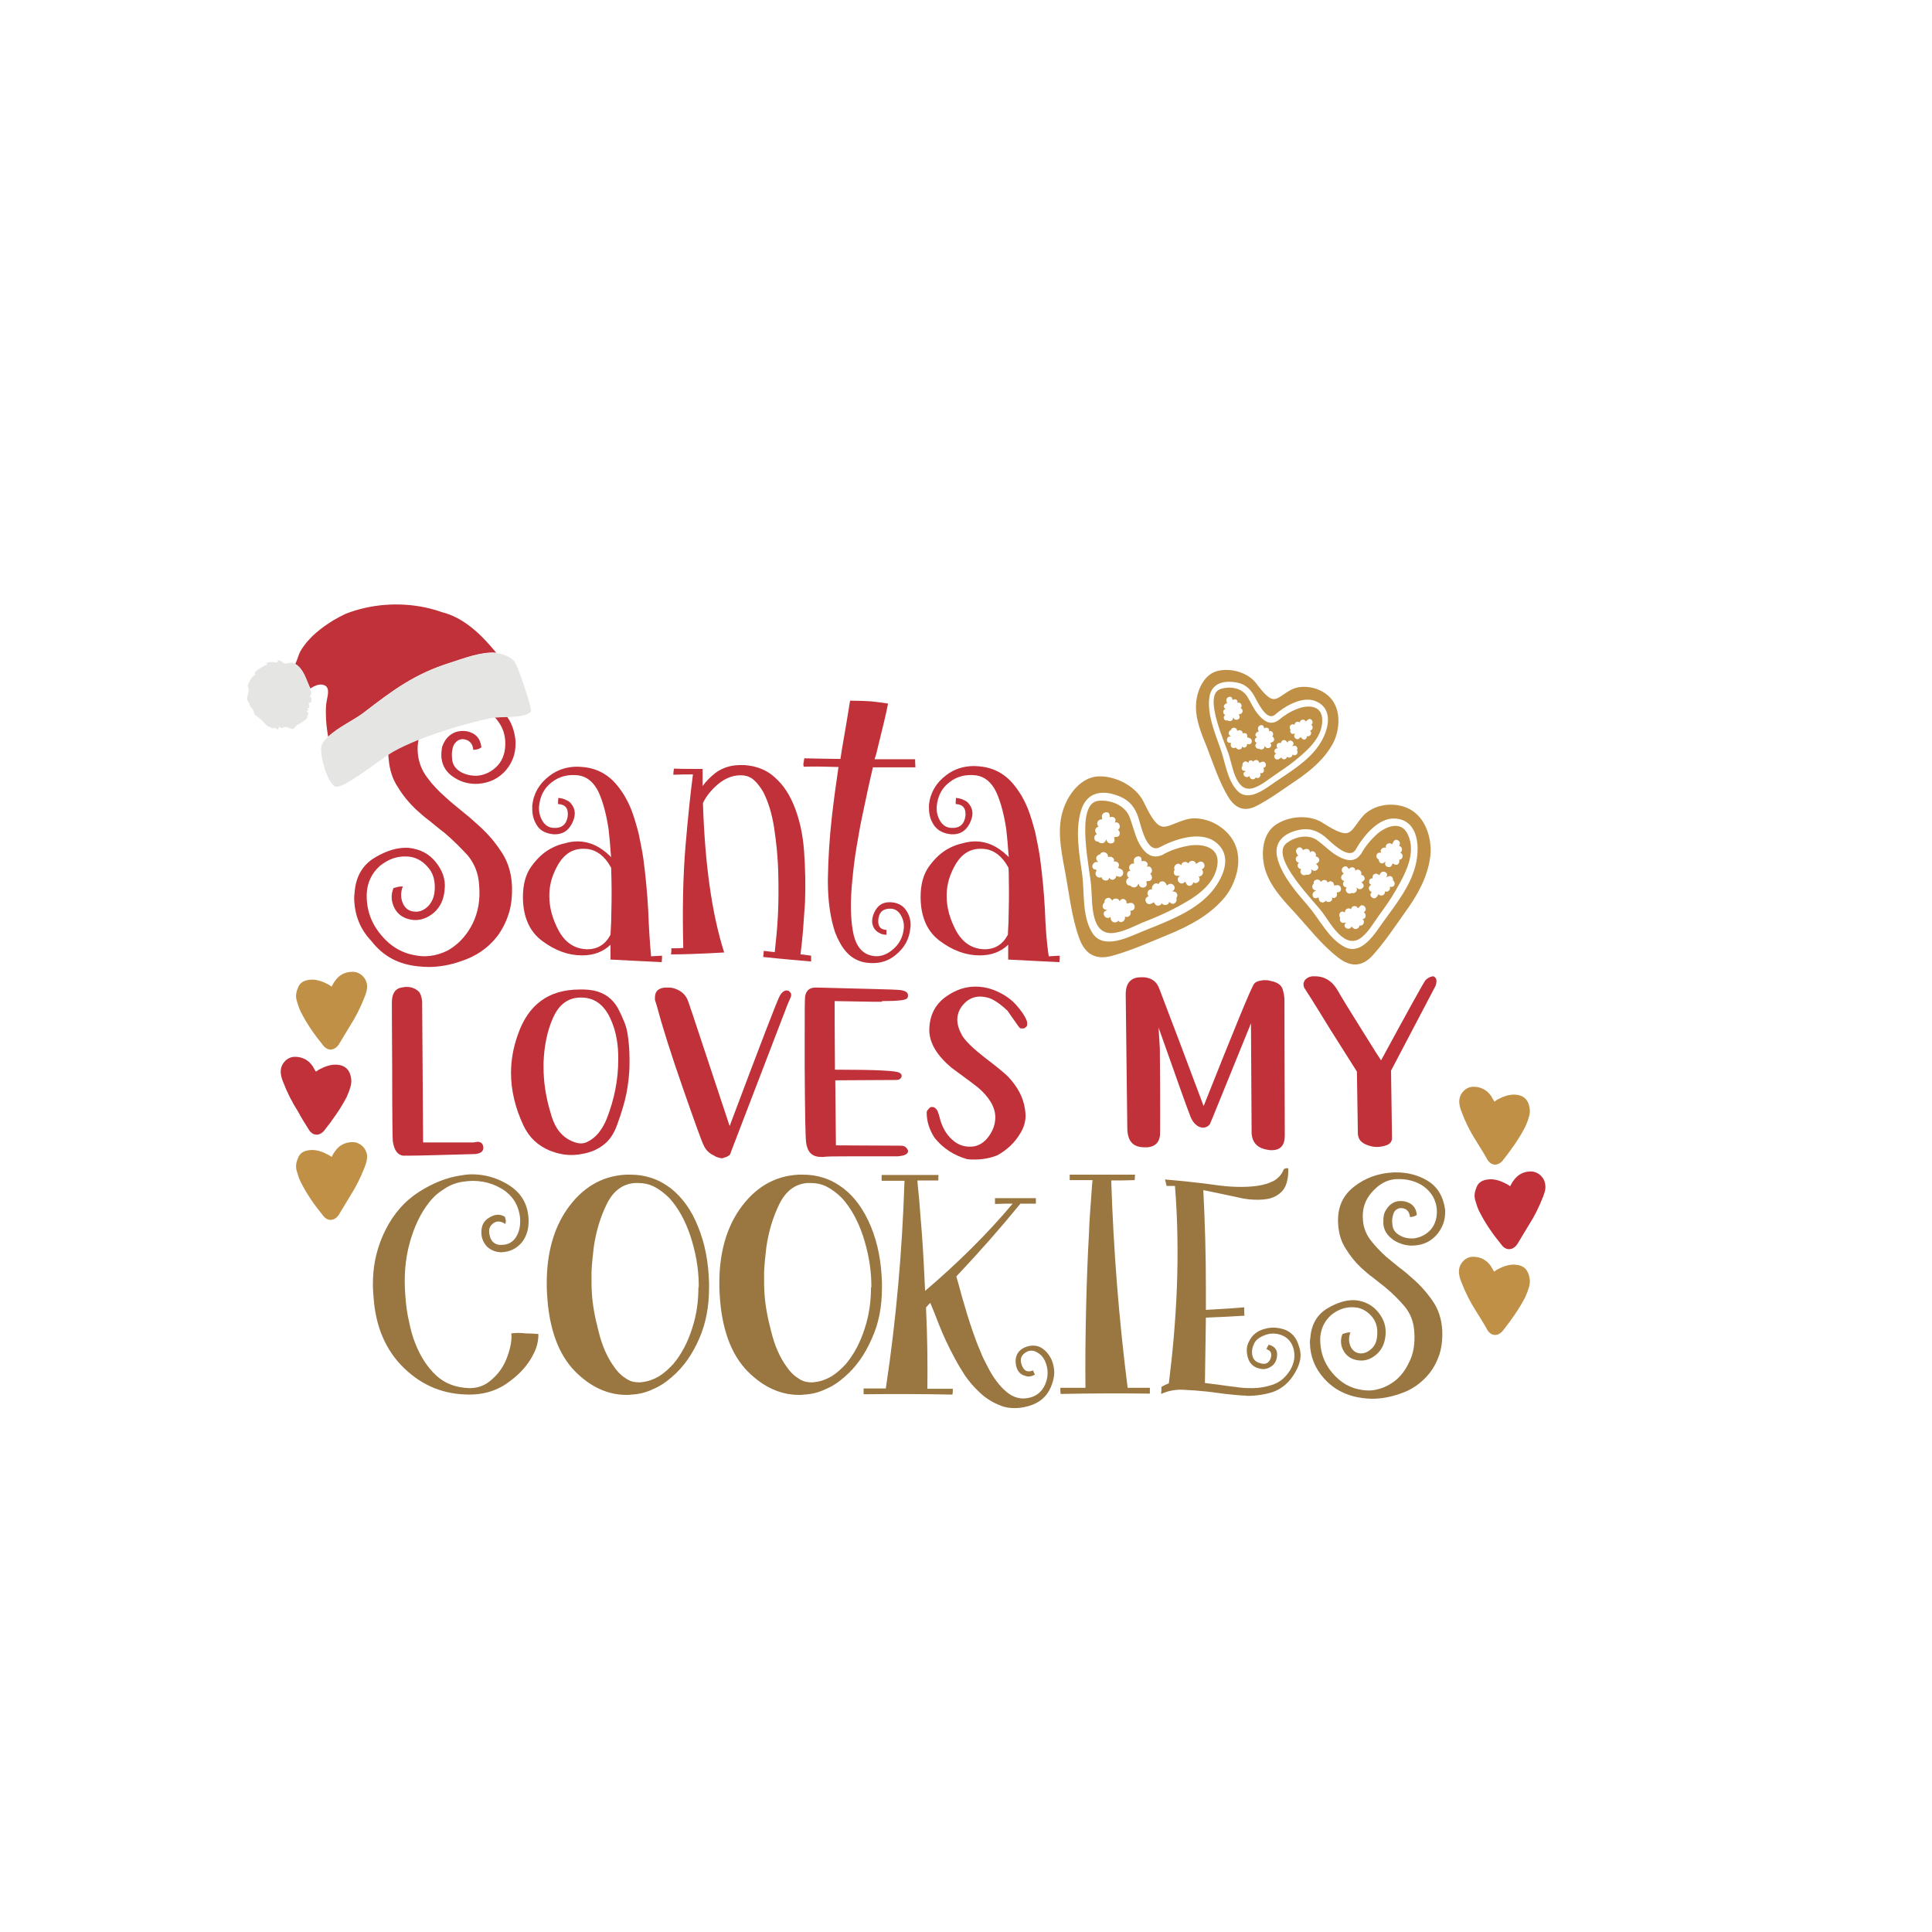 <?xml version="1.0" encoding="utf-8"?>
<!-- Generator: Adobe Illustrator 19.0.0, SVG Export Plug-In . SVG Version: 6.00 Build 0)  -->
<svg version="1.1" id="Layer_1" xmlns="http://www.w3.org/2000/svg" xmlns:xlink="http://www.w3.org/1999/xlink" x="0px" y="0px"
	 viewBox="0 0 600 600" style="enable-background:new 0 0 600 600;" xml:space="preserve">
<style type="text/css">
	.st0{fill:none;}
	.st1{fill:#C03139;}
	.st2{fill:#9A7641;}
	.st3{fill:#BF9046;}
	.st4{fill:#E5E5E4;}
</style>
<g id="XMLID_9014_">
	<path id="XMLID_9132_" class="st0" d="M365.7,272c0.3,0,0.5,0,0.8,0c-0.1,0.1-0.2,0.1-0.2,0.2c-1.2,1,0.3,2.9,1.5,1.9
		c0.1-0.1,0.3-0.2,0.4-0.3c0.1,0.3,0.3,0.5,0.4,0.8c0.7,1,1.9,0.3,2.1-0.6c1.2,0.9,2.6-0.9,1.6-1.8c0,0,0,0,0.1,0
		c1.3,0,1.7-1.6,0.9-2.2c0.1,0,0.1-0.1,0.2-0.1c1.4-0.7,0.4-3-1-2.2c-0.4,0.2-0.7,0.4-1,0.6c-0.1-0.4-0.3-0.8-0.7-0.9
		c-0.6-0.2-1.4,0.1-1.6,0.7c0,0.1,0,0.1,0,0.1c-0.6-0.9-2.2-0.6-2.2,0.5c-0.1-0.1-0.2-0.1-0.3-0.2c-1.2-0.8-2.4,0.7-1.7,1.7
		C364.4,270.8,364.6,272,365.7,272z"/>
	<path id="XMLID_9128_" class="st0" d="M384.2,245.5c3.5,3.8,8.9-0.6,11.9-2.7c5-3.5,10.9-6.9,14.1-12.3c2.4-4,4-10.3-1.5-12.7
		c-4.2-1.8-9.7,1.6-12.8,4.2c-2.8,2.1-5.5-4.4-6.5-6.1c-1.2-2-2.7-3.4-5.1-3.9c-4.5-0.9-8.5,0.3-8.8,5.3c-0.3,4.9,1.7,10.1,3.4,14.6
		C380.5,236.3,380.9,241.9,384.2,245.5z M379.1,214c2.9-1,6.7-0.3,8.4,2.4c1.1,1.7,1.9,3.7,3.2,5.3c1.6,2.1,3.8,3.6,6.2,2.1
		c0.1,0,0.1-0.1,0.2-0.1c1.8-1.5,3.8-2.7,6-3.6c2.8-1.1,7.2-1.3,7.6,2.9c0.5,5.6-4.5,9.9-8.3,13.1c-2.1,1.8-4.4,3.3-6.7,4.8
		c-1.9,1.3-3.8,2.9-6,3.7c-5.6,2.1-6.7-5.9-7.8-9.7C380.8,231.2,373.5,215.9,379.1,214z"/>
	<path id="XMLID_9127_" class="st0" d="M382.9,223.4c0-0.1,0.1-0.3,0.1-0.4c0,0.1,0.1,0.1,0.1,0.2c0.5,1.1,2.3,0.4,1.8-0.7
		c-0.1-0.1-0.1-0.3-0.2-0.4c0.2,0,0.4-0.1,0.6-0.2c0.9-0.3,0.7-1.5,0-1.8c0.8-0.8-0.2-2.2-1.1-1.5c0-0.1,0-0.2,0.1-0.2
		c0.3-0.9-0.9-1.3-1.5-0.8c0-0.1-0.1-0.3-0.1-0.4c-0.3-1.2-2.1-0.5-1.8,0.7c0.1,0.2,0.1,0.5,0.2,0.7c-0.4,0-0.8,0.2-0.9,0.6
		c-0.2,0.5,0,1,0.4,1.2c-0.3,0.1-0.6,0.3-0.7,0.7c-0.1,0.4,0.2,0.9,0.6,1.1c0,0-0.1,0.1-0.1,0.1c-0.8,0.7,0,2,0.8,1.7
		C381.6,224.3,382.7,224.2,382.9,223.4z"/>
	<path id="XMLID_9126_" class="st0" d="M382.2,231.2c-0.1,1,1,1.3,1.6,0.8c0.4,1,2,0.8,1.9-0.3c0,0,0.1,0.1,0.1,0.1
		c0.7,0.7,1.6-0.1,1.5-0.9c0.1,0,0.3,0,0.4,0.1c1.2,0.3,1.5-1.6,0.3-1.9c-0.2-0.1-0.5-0.1-0.7-0.2c0.2-0.3,0.2-0.7-0.1-1
		c-0.3-0.4-0.8-0.5-1.3-0.2c0.2-0.8-1-1.4-1.6-0.8c0-0.1,0-0.1-0.1-0.2c-0.3-1.1-1.8-1-1.9-0.1c-0.6,0.2-1.1,1.1-0.4,1.7
		c0.1,0.1,0.3,0.2,0.4,0.3c-0.1,0-0.1,0-0.2,0c-1.2,0-1.5,1.8-0.3,1.9c0.2,0,0.3,0,0.5,0C382.3,230.7,382.2,231,382.2,231.2z"/>
	<path id="XMLID_9125_" class="st0" d="M357.1,278.5c-0.1,0.1-0.2,0.1-0.3,0.2c-1.4,0.6-0.5,2.9,1,2.2c0.3-0.1,0.7-0.3,1-0.5
		c0.1,0.4,0.3,0.8,0.8,1c0.6,0.2,1.4-0.1,1.6-0.7c0,0,0,0,0,0c0.5,1,2.1,0.7,2.3-0.4c0.1,0.1,0.2,0.2,0.4,0.3c1,0.9,2.2-0.5,1.8-1.5
		c0.6-0.7,0.4-2-0.7-2c-0.2,0-0.5,0-0.7-0.1c0.1-0.1,0.2-0.2,0.4-0.2c1.3-0.9-0.2-2.8-1.5-1.9c-0.1,0.1-0.2,0.2-0.4,0.3
		c-0.1-0.2-0.2-0.4-0.3-0.6c-0.3-0.6-0.9-0.9-1.6-0.6c-0.3,0.1-0.6,0.5-0.7,0.9c0,0,0,0,0,0c-1.1-0.9-2.5,0.7-1.6,1.8
		c-0.1,0-0.1,0-0.2,0C356.7,276.2,356.3,277.8,357.1,278.5z"/>
	<path id="XMLID_9124_" class="st0" d="M340.1,270c0.2,0.1,0.4,0.1,0.6,0.2c-0.1,0.2-0.2,0.5-0.3,0.7c-0.4,1.2,0.9,1.9,1.8,1.5
		c0.2,1.4,2.3,1.6,2.4,0.1c0,0.1,0.1,0.1,0.1,0.2c0.7,1,2.1,0.3,2.1-0.7c0.2,0.1,0.3,0.1,0.5,0.2c1.4,0.7,2.3-1.6,0.9-2.3
		c-0.3-0.1-0.6-0.3-0.9-0.4c0.3-0.3,0.4-0.9,0.2-1.3c-0.3-0.6-0.9-0.8-1.5-0.6c0.5-1-0.9-2-1.8-1.4c0-0.1,0-0.2,0-0.3
		c0-1.4-2-1.8-2.4-0.6c-0.8,0-1.6,1.1-1,2c0.1,0.2,0.3,0.4,0.4,0.5c-0.1,0-0.1,0-0.2-0.1C339.4,267.4,338.5,269.6,340.1,270z"/>
	<path id="XMLID_9123_" class="st0" d="M181.5,263.6h-0.1c-3.3-0.1-5.9,1.5-7.9,4.6c-1.9,3.2-2.9,6.4-2.9,9.8v0.3
		c0,3.5,1,7.1,3,10.8c2.1,3.7,5,5.5,8.7,5.6h0.1c3.2,0,5.5-1.5,7.2-4.5c0.1-1.2,0.1-2.6,0.2-4c0.1-4.3,0.2-8.5,0.1-12.9
		c0-1.2,0-2.5-0.1-3.9c-0.3-0.5-0.6-1-0.9-1.5C186.9,265.1,184.4,263.6,181.5,263.6z"/>
	<path id="XMLID_9122_" class="st0" d="M350.9,275.1c0.4,0.7,1.8,0.9,2.3-0.1c0.1-0.2,0.2-0.4,0.3-0.5c0,0.1,0,0.2,0.1,0.3
		c0.4,1.5,2.8,1.2,2.4-0.4c0-0.2-0.1-0.4-0.1-0.6c0.3,0,0.6,0,0.8-0.1c1.2-0.2,1.2-1.7,0.4-2.2c1.2-0.8,0.3-2.8-1-2.2
		c0.1-0.1,0.1-0.2,0.1-0.3c0.6-1.1-0.7-1.8-1.7-1.4c0-0.2,0-0.4-0.1-0.6c0-1.6-2.4-1.2-2.4,0.4c0,0.3,0.1,0.6,0.1,0.9
		c-0.5-0.1-1,0.1-1.3,0.5c-0.4,0.6-0.2,1.2,0.2,1.7c-0.5,0-0.8,0.3-1,0.7c-0.2,0.5,0,1.2,0.5,1.5c-0.1,0-0.1,0.1-0.2,0.1
		C349.2,273.4,349.8,275.2,350.9,275.1z"/>
	<path id="XMLID_9119_" class="st0" d="M339.1,289.4c3.3,5.7,11.2,1.6,15.6-0.2c7.2-3,15.5-5.7,21-11.7c4-4.3,7.7-11.8,1.5-16.3
		c-4.7-3.4-12.5-0.6-17.2,1.9c-4,1.8-5.7-7-6.5-9.4c-1-2.9-2.5-5-5.4-6.3c-5.4-2.4-10.7-1.9-12.4,4.3c-1.7,6-0.5,13.1,0.3,19.1
		C336.9,276.9,335.9,284,339.1,289.4z M341.1,248.6c3.9-0.4,8.4,1.4,9.8,5.3c0.9,2.4,1.4,5.1,2.6,7.4c1.5,3,3.8,5.6,7.2,4.2
		c0.1,0,0.2-0.1,0.3-0.1c2.6-1.4,5.5-2.4,8.4-2.9c3.8-0.6,9.3,0.3,8.7,5.7c-0.9,7.2-8.2,11.1-13.9,14.1c-3.1,1.7-6.3,2.9-9.6,4.2
		c-2.7,1.1-5.6,2.6-8.5,3.1c-7.5,1.1-6.8-9.2-7.1-14.2C338.7,270.6,333.6,249.5,341.1,248.6z"/>
	<path id="XMLID_9118_" class="st0" d="M347.7,279.6C347.7,279.6,347.7,279.7,347.7,279.6c-0.2-1-1.8-1.2-2.3-0.2
		c-0.1-0.1-0.2-0.2-0.3-0.4c-0.8-1.1-2.3-0.1-2.1,1c-0.7,0.5-0.9,1.8,0.2,2.2c0.2,0.1,0.4,0.2,0.7,0.2c-0.1,0.1-0.3,0.1-0.4,0.1
		c-1.5,0.5-0.5,2.7,1,2.2c0.1-0.1,0.3-0.1,0.4-0.2c0,0.2,0.1,0.5,0.1,0.7c0.3,1.2,1.9,1.2,2.3,0.4c0.9,1.2,2.5-0.1,2-1.3
		c0.1,0,0.1,0,0.2,0.1c1.2,0.5,2-0.9,1.5-1.8c0.1,0,0.2-0.1,0.4-0.1c1.6-0.2,1.2-2.6-0.4-2.4c-0.4,0.1-0.7,0.1-1.1,0.2
		c0.1-0.4-0.1-0.9-0.5-1.2C348.9,279,348.1,279.1,347.7,279.6z"/>
	<path id="XMLID_9117_" class="st0" d="M341.1,261.5c0.4,0.7,1.8,0.9,2.3-0.1c0.1-0.2,0.2-0.3,0.3-0.5c0,0.1,0,0.2,0.1,0.3
		c0.3,1.5,2.8,1.1,2.4-0.4c0-0.2-0.1-0.4-0.1-0.6c0.3,0,0.6,0,0.8-0.1c1.2-0.2,1.2-1.7,0.4-2.2c1.2-0.8,0.3-2.8-1-2.2
		c0.1-0.1,0.1-0.2,0.1-0.3c0.6-1.1-0.7-1.8-1.6-1.4c0-0.2,0-0.4-0.1-0.6c0-1.6-2.4-1.2-2.4,0.4c0,0.3,0,0.6,0.1,0.9
		c-0.5-0.1-1,0.1-1.3,0.5c-0.4,0.6-0.2,1.2,0.2,1.7c-0.4,0-0.8,0.3-1,0.8c-0.2,0.5,0,1.2,0.5,1.5c-0.1,0-0.1,0.1-0.2,0.1
		C339.3,259.8,339.9,261.6,341.1,261.5z"/>
	<path id="XMLID_9115_" class="st0" d="M422.3,281.4c-0.2,0.2-0.5,0.4-0.7,0.7c-0.2-0.4-0.5-0.6-0.9-0.7c-0.6,0-1.2,0.4-1.2,1
		c0,0,0,0,0,0c-0.7-0.7-2,0-1.9,0.9c-0.1-0.1-0.3-0.1-0.4-0.1c-1.1-0.5-1.8,1-1.1,1.8c-0.3,0.7,0.2,1.8,1.2,1.6
		c0.2,0,0.4-0.1,0.6-0.1c-0.1,0.1-0.2,0.2-0.2,0.3c-0.9,1.1,0.9,2.3,1.8,1.2c0.1-0.1,0.2-0.2,0.2-0.3c0.1,0.2,0.3,0.3,0.4,0.5
		c0.8,0.8,2,0,2-0.8c1.2,0.5,1.9-1.3,0.9-2c0.1,0,0.1,0,0.2,0c1.1-0.2,1.1-1.7,0.2-2.1c0.1-0.1,0.2-0.2,0.3-0.2
		C424.8,282.2,423.4,280.5,422.3,281.4z"/>
	<path id="XMLID_9114_" class="st0" d="M189.1,315.2c-2-3.6-4.8-5.4-8.5-5.4c-0.5,0-1.1,0-1.6,0.1c-3.2,0.5-5.6,2.6-7.2,6.3
		c-1.8,4.1-2.7,8.7-2.9,13.8v1.4c0,4.6,0.7,9.2,2.1,13.9c0.6,2.3,1.3,4.1,2.2,5.3c1.1,1.6,2.5,2.8,4.3,3.7c1.1,0.5,2.1,0.8,3,0.8
		c0.8,0,1.6-0.2,2.4-0.7c2.4-1.2,4.3-3.5,5.6-6.9c2.5-6.1,3.7-12.3,3.7-18.4c0-1.1,0-2.3-0.1-3.4
		C191.6,321.7,190.7,318.2,189.1,315.2z"/>
	<path id="XMLID_9112_" class="st0" d="M426.1,277c-0.1,0.1-0.1,0.2-0.2,0.3c-0.8,1.2,1,2.4,1.8,1.2c0.2-0.3,0.4-0.6,0.5-0.8
		c0.2,0.3,0.6,0.5,1.1,0.4c0.6-0.1,1-0.7,0.9-1.3c0,0,0,0,0,0c0.8,0.5,1.9-0.5,1.5-1.4c0.1,0,0.3,0,0.4,0c1.2,0.2,1.5-1.5,0.6-2
		c0.1-0.8-0.6-1.7-1.5-1.2c-0.2,0.1-0.4,0.2-0.6,0.3c0.1-0.1,0.1-0.2,0.2-0.4c0.6-1.3-1.5-2-2.1-0.7c-0.1,0.1-0.1,0.2-0.2,0.4
		c-0.2-0.1-0.3-0.2-0.5-0.3c-0.5-0.3-1.2-0.2-1.5,0.3c-0.2,0.3-0.2,0.7-0.1,1c0,0,0,0,0,0c-1.3-0.2-1.5,1.7-0.4,2.1
		c-0.1,0-0.1,0.1-0.2,0.1C424.8,275.5,425.2,276.9,426.1,277z"/>
	<path id="XMLID_9111_" class="st0" d="M416.7,272.5c0,0.6,0.4,1.1,1,1.2c-0.3,0.2-0.5,0.6-0.4,1.1c0.1,0.5,0.6,0.9,1.1,0.9
		c0,0.1-0.1,0.1-0.1,0.2c-0.6,1.1,0.8,2.2,1.6,1.5c0.7,0.3,1.8-0.2,1.7-1.2c0-0.2,0-0.4-0.1-0.5c0.1,0.1,0.1,0.1,0.2,0.2
		c1,1,2.7-0.4,1.7-1.4c-0.1-0.1-0.3-0.3-0.4-0.4c0.2-0.1,0.4-0.3,0.6-0.4c0.9-0.7,0.1-1.9-0.7-1.9c0.5-1.2-1.1-2.3-1.8-1.2
		c0-0.1,0-0.2,0-0.3c-0.1-1.1-1.4-1.1-2-0.3c-0.1-0.1-0.2-0.3-0.3-0.4c-0.8-1.2-2.4,0.3-1.7,1.4c0.2,0.2,0.3,0.4,0.5,0.7
		C417,271.7,416.7,272.1,416.7,272.5z"/>
	<path id="XMLID_9110_" class="st0" d="M428,266.9c-0.1,0.8,0.7,1.6,1.5,1.1c0.2-0.1,0.4-0.2,0.6-0.4c0,0.1-0.1,0.2-0.1,0.3
		c-0.5,1.3,1.6,2.1,2.1,0.7c0.1-0.2,0.1-0.3,0.2-0.5c0.2,0.1,0.5,0.3,0.7,0.4c1,0.4,1.6-0.7,1.3-1.5c1.3,0.1,1.5-1.9,0.3-2.2
		c0,0,0,0,0.1,0c1-0.6,0.5-2-0.4-2.1c0-0.1,0.1-0.1,0.1-0.2c0.7-1.2-1.1-2.5-1.8-1.2c-0.2,0.3-0.3,0.6-0.5,0.9
		c-0.2-0.3-0.6-0.4-1-0.3c-0.5,0.1-1,0.7-0.9,1.3c0,0,0,0.1,0,0.1c-0.9-0.4-2,0.6-1.5,1.5c-0.1,0-0.2,0-0.3,0
		C427.3,264.7,427,266.5,428,266.9z"/>
	<path id="XMLID_9109_" class="st0" d="M408,274.4c-0.6,0.4-0.7,1.6,0.2,2c0.2,0.1,0.4,0.2,0.5,0.2c-0.1,0-0.1,0-0.2,0.1
		c-1.3,0.4-0.9,2.6,0.4,2.2c0.2-0.1,0.4-0.1,0.6-0.2c0,0.2,0,0.5,0.1,0.7c0.2,1.1,1.6,1,2.1,0.3c0.8,0.9,2.5,0.1,1.9-1
		c0.1,0,0.1,0.1,0.2,0.1c1,0.4,1.7-0.8,1.3-1.6c0.2,0,0.3-0.1,0.5-0.1c1.4-0.2,1-2.3-0.4-2.2c-0.3,0-0.6,0.1-0.9,0.1
		c0.1-0.4-0.1-0.9-0.5-1.1c-0.5-0.3-1.1-0.2-1.5,0.2c-0.1-1-1.6-1.1-2.1-0.2c0-0.1-0.1-0.1-0.1-0.2
		C409.4,272.6,407.7,273.3,408,274.4z"/>
	<path id="XMLID_9108_" class="st0" d="M401.7,227.9c0.2,0,0.4-0.1,0.6-0.1c-0.1,0.1-0.1,0.1-0.2,0.2c-0.8,1,0.7,2.2,1.5,1.2
		c0.1-0.1,0.2-0.2,0.3-0.3c0.1,0.2,0.3,0.4,0.5,0.5c0.7,0.7,1.5-0.1,1.5-0.8c1.1,0.5,1.8-1.1,0.9-1.7c0,0,0,0,0.1,0
		c1-0.2,1-1.5,0.3-1.8c0,0,0.1-0.1,0.1-0.1c0.9-0.8-0.2-2.3-1.1-1.5c-0.2,0.2-0.5,0.4-0.7,0.6c-0.1-0.3-0.4-0.5-0.7-0.6
		c-0.5-0.1-1.1,0.3-1.1,0.8c0,0,0,0.1,0,0.1c-0.6-0.6-1.8-0.1-1.6,0.7c-0.1,0-0.2-0.1-0.2-0.1c-1-0.4-1.7,0.9-1,1.6
		C400.5,227.2,400.9,228,401.7,227.9z"/>
	<path id="XMLID_9106_" class="st0" d="M396.2,234.2c-0.1,0.1-0.1,0.1-0.2,0.2c-1,0.7,0.1,2.3,1.1,1.5c0.2-0.2,0.5-0.3,0.7-0.5
		c0.1,0.3,0.4,0.6,0.7,0.6c0.5,0.1,1-0.3,1.1-0.8c0,0,0,0,0,0c0.5,0.7,1.7,0.2,1.7-0.7c0.1,0.1,0.2,0.1,0.3,0.2
		c0.9,0.5,1.6-0.7,1.1-1.5c0.3-0.6,0-1.6-0.9-1.4c-0.2,0-0.4,0.1-0.6,0.1c0.1-0.1,0.2-0.2,0.2-0.2c0.8-0.9-0.6-2.1-1.5-1.2
		c-0.1,0.1-0.2,0.2-0.2,0.3c-0.1-0.1-0.2-0.3-0.3-0.4c-0.3-0.4-0.9-0.5-1.3-0.2c-0.2,0.2-0.4,0.5-0.4,0.8c0,0,0,0,0,0
		c-1-0.5-1.8,1-1,1.6c0,0-0.1,0-0.2,0C395.6,232.5,395.5,233.8,396.2,234.2z"/>
	<path id="XMLID_9103_" class="st0" d="M404.3,257.7c-5.3,0.8-9.1,3.7-7.4,9.3c1.6,5.4,5.9,10.3,9.5,14.5c3.6,4.2,6.2,10,11.3,12.7
		c5.3,2.8,9.4-4.2,11.9-7.7c4.1-5.8,9.1-11.9,10.4-19c1-5.2,0.2-12.8-6.7-13.2c-5.3-0.3-9.9,5.6-12.2,9.7c-2.2,3.3-7.7-2.6-9.5-4
		C409.3,258.2,407.1,257.3,404.3,257.7z M415.1,265.6c2.6,1.6,5.6,2.4,7.5-0.2c0.1-0.1,0.1-0.1,0.2-0.2c1.3-2.3,3.1-4.5,5.1-6.3
		c2.6-2.3,7.3-4.3,9.4,0.2c2.8,5.9-0.9,12.5-3.8,17.5c-1.6,2.8-3.5,5.3-5.3,7.9c-1.5,2.2-3,4.7-5,6.4c-5.2,4.5-9.6-3.7-12.3-7.4
		c-2.6-3.6-16.6-17.3-11.3-21.6c2.8-2.2,7.1-3,10-0.7C411.4,262.7,413.1,264.4,415.1,265.6z"/>
	<path id="XMLID_9102_" class="st0" d="M404.8,264.2c-0.1-0.1-0.2-0.3-0.3-0.4c-0.8-1.2-2.4,0.3-1.7,1.4c0.2,0.2,0.3,0.4,0.5,0.7
		c-0.4,0.1-0.8,0.6-0.8,1c0,0.6,0.4,1.1,1,1.2c-0.3,0.2-0.5,0.6-0.4,1.1c0.1,0.5,0.6,0.9,1.1,0.9c0,0.1-0.1,0.1-0.1,0.2
		c-0.6,1.1,0.8,2.2,1.6,1.5c0.7,0.3,1.8-0.2,1.7-1.2c0-0.2,0-0.3-0.1-0.5c0.1,0.1,0.1,0.1,0.2,0.2c1,1,2.7-0.4,1.7-1.4
		c-0.1-0.1-0.3-0.3-0.4-0.4c0.2-0.1,0.4-0.3,0.6-0.4c0.9-0.7,0.1-1.9-0.7-1.9c0.5-1.2-1.1-2.3-1.8-1.2c0-0.1,0-0.2,0-0.3
		C406.7,263.4,405.3,263.5,404.8,264.2z"/>
	<path id="XMLID_9101_" class="st0" d="M390.3,230.8c0,0-0.1,0.1-0.1,0.1c-0.8,0.7,0,2,0.8,1.7c0.4,0.5,1.5,0.4,1.7-0.5
		c0-0.1,0.1-0.3,0.1-0.4c0,0.1,0.1,0.1,0.1,0.2c0.5,1.1,2.3,0.4,1.8-0.7c-0.1-0.1-0.1-0.3-0.2-0.4c0.2,0,0.4-0.1,0.6-0.2
		c0.9-0.3,0.7-1.5,0-1.8c0.8-0.8-0.2-2.2-1.1-1.5c0-0.1,0-0.2,0.1-0.2c0.3-0.9-0.9-1.3-1.5-0.8c0-0.2-0.1-0.3-0.1-0.4
		c-0.3-1.2-2.1-0.5-1.8,0.7c0.1,0.2,0.1,0.5,0.2,0.7c-0.4,0-0.8,0.2-0.9,0.6c-0.2,0.5,0,1,0.4,1.2c-0.3,0.1-0.6,0.3-0.7,0.7
		C389.6,230.1,389.9,230.6,390.3,230.8z"/>
	<path id="XMLID_9099_" class="st0" d="M387.5,236.9c-0.1-0.1-0.2-0.2-0.3-0.2c-0.8-0.7-1.8,0.3-1.5,1.1c-0.5,0.5-0.4,1.5,0.5,1.6
		c0.2,0,0.4,0.1,0.5,0.1c-0.1,0.1-0.2,0.1-0.3,0.2c-1,0.6,0.1,2.2,1.1,1.5c0.1-0.1,0.2-0.1,0.3-0.2c0.1,0.2,0.1,0.3,0.2,0.5
		c0.4,0.9,1.6,0.6,1.8-0.1c0.8,0.8,1.9-0.5,1.3-1.3c0.1,0,0.1,0,0.2,0c1,0.2,1.3-1,0.8-1.6c0.1,0,0.2-0.1,0.3-0.1
		c1.2-0.4,0.5-2.2-0.7-1.8c-0.3,0.1-0.5,0.2-0.8,0.3c0-0.3-0.2-0.7-0.6-0.8c-0.5-0.2-1.1,0-1.3,0.5c0,0,0,0,0,0
		C388.9,235.9,387.7,236,387.5,236.9z"/>
	<path id="XMLID_9098_" class="st0" d="M261.5,372.1c-1.5-1.6-3.2-2.8-5-3.7c-1.5-0.7-3-1-4.7-1h-1.1c-3.8,0.4-6.7,2.6-8.7,6.6
		c-2,4.1-3.3,8.5-4,13.3c-0.4,2.6-0.6,5.1-0.7,7.7v2.5c0,1.5,0,2.8,0.1,4.1c0.2,3.6,1,7.6,2.1,12.1c1.1,4.4,2.7,8.1,4.9,11.1
		c1.1,1.6,2.4,2.8,3.9,3.7c1.1,0.7,2.3,1,3.7,1c0.4,0,0.8,0,1.2-0.1c1.7-0.2,3.4-0.9,5.1-1.8c1.6-1,3.1-2.2,4.4-3.8
		c2.5-3,4.5-6.7,5.9-11.2c1.3-4,1.9-8.2,1.9-12.6v-1.4c-0.1-4.9-1-9.8-2.6-14.7C266.3,378.9,264.2,375,261.5,372.1z"/>
	<path id="XMLID_9097_" class="st0" d="M313.2,269.5c-0.3-0.5-0.6-1-0.9-1.5c-2-2.9-4.4-4.4-7.4-4.4h-0.1c-3.3-0.1-5.9,1.5-7.9,4.6
		c-1.9,3.2-2.9,6.4-2.9,9.8v0.3c0,3.5,1,7.1,3,10.8c2.1,3.7,5,5.5,8.7,5.6h0.1c3.2,0,5.5-1.5,7.2-4.5c0.1-1.2,0.1-2.6,0.2-4
		c0.1-4.3,0.2-8.5,0.1-12.9C313.3,272.1,313.2,270.9,313.2,269.5z"/>
	<path id="XMLID_9096_" class="st0" d="M207.9,372.1c-1.5-1.6-3.2-2.8-5-3.7c-1.5-0.7-3-1-4.7-1h-1.1c-3.8,0.4-6.7,2.6-8.7,6.6
		c-2,4.1-3.3,8.5-4,13.3c-0.4,2.6-0.6,5.1-0.7,7.7v2.5c0,1.5,0,2.8,0.1,4.1c0.2,3.6,1,7.6,2.1,12.1c1.1,4.4,2.7,8.1,4.9,11.1
		c1.1,1.6,2.4,2.8,3.9,3.7c1.1,0.7,2.3,1,3.7,1c0.4,0,0.8,0,1.2-0.1c1.7-0.2,3.4-0.9,5.1-1.8c1.6-1,3.1-2.2,4.4-3.8
		c2.5-3,4.5-6.7,5.9-11.2c1.3-4,1.9-8.2,1.9-12.6v-1.4c-0.1-4.9-1-9.8-2.6-14.7C212.8,378.9,210.6,375,207.9,372.1z"/>
	<path id="XMLID_9094_" class="st1" d="M156.9,230c0.2,3.2-0.6,5.8-2.3,7.7c-1.7,1.8-3.7,2.9-6.2,3.2c-2,0.1-3.8-0.3-5.4-1.2
		c-1.6-1-2.5-2.3-2.6-4.1c-0.1-1.1-0.1-2,0.1-2.8c0.1-0.8,0.4-1.5,0.8-2c0.9-1.1,2-1.5,3.3-1.1c1.4,0.4,2.2,1.4,2.4,3.2l1.3-0.2
		c0.4-0.1,0.8-0.3,1.2-0.6c-0.3-2.8-1.8-4.4-4.5-5c-2.7-0.4-4.9,0.4-6.5,2.5c-0.5,0.7-0.9,1.5-1.2,2.4c-0.2,1-0.3,2.2-0.2,3.4
		c0.3,2.6,1.6,4.6,4,6.1c2.3,1.5,4.9,2.1,7.6,1.9c3.4-0.3,6.3-1.7,8.5-4.3c1.9-2.3,2.9-5,2.9-8v-1c-0.3-3.1-1.2-5.6-2.7-7.6
		c-1.4,0.1-2.8,0.1-3.8,0.2C155.6,224.8,156.7,227.2,156.9,230z"/>
	<path id="XMLID_9093_" class="st1" d="M129.8,300.1c1.1,0.1,2.2,0.2,3.3,0.2c3.3,0,6.7-0.6,10.1-1.8c4.6-1.5,8.3-4,11.2-7.7
		c1.5-2,2.7-4.3,3.5-6.8c0.9-2.6,1.2-5.6,1.1-8.9c-0.2-4.3-1.4-7.9-3.6-11c-2.1-3.2-4.7-6-7.6-8.5c-1.5-1.4-3.1-2.7-4.7-4
		c-1.6-1.3-3.2-2.6-4.6-3.9c-2.3-2-4.2-4-5.8-6.2c-1.6-2.1-2.6-4.5-2.9-7.2c-0.2-1.7-0.1-3.2,0.2-4.7c-2.7,1-5.2,2.2-7.6,3.3
		c-0.5,0.2-1.1,0.6-1.8,1.1c0,0.6,0,1.1,0.1,1.7c0.3,3.4,1.2,6.3,2.9,8.8c1.5,2.5,3.4,4.8,5.5,6.8c1.4,1.3,2.9,2.6,4.4,3.7
		c1.5,1.2,3,2.5,4.5,3.6c2.7,2.3,5.1,4.7,7.3,7.1c2.1,2.6,3.3,5.6,3.5,9.2c0.4,4.5-0.3,8.4-2,11.9c-1.7,3.4-4,6-6.8,7.8
		c-1.5,1-3.2,1.6-4.9,2c-1.8,0.4-3.6,0.5-5.4,0.2c-4.5-0.6-8.3-2.7-11.4-6.5c-3.1-3.7-4.6-8-4.4-12.9c0.2-3.4,1.6-6.3,4.1-8.5
		c2.6-2.1,5.4-3.1,8.5-2.9c2.4,0.1,4.5,1.2,6.2,3.1c1.8,1.9,2.5,4.3,2.3,7.3c-0.1,2.1-0.8,3.7-2.1,5.1c-1.3,1.2-2.7,1.8-4.2,1.6
		c-1.7-0.1-2.9-1-3.6-2.6c-0.7-1.7-0.7-3.4,0-5.2c-0.5,0-1,0-1.4,0.1l-1.5,0.4c-0.9,2.2-0.7,4.3,0.4,6.4c1.2,2.1,3.1,3.2,5.7,3.5
		c2.3,0.2,4.5-0.6,6.5-2.3c2-1.8,3.1-4.2,3.3-7.3c0.3-2.9-0.6-5.7-2.8-8.4c-2.1-2.6-4.8-4-8.4-4.4c-3.3-0.2-6.8,0.8-10.6,3.1
		c-3.8,2.3-5.9,6-6.2,11.1c-0.1,0.5-0.1,1-0.1,1.5c0.1,5.1,1.8,9.5,5.3,13.2C119.1,297.1,123.9,299.5,129.8,300.1z"/>
	<path id="XMLID_9089_" class="st1" d="M172,259.1c2.6,0.1,4.4-1,5.6-3.3c1.2-2.3,1.2-4.3,0-5.9c-0.4-0.6-0.9-1.1-1.7-1.4
		c-0.7-0.4-1.5-0.6-2.5-0.7c-0.1,0.8-0.1,1.4-0.1,1.9c2.3,0.1,3.3,1.4,3,3.9c-0.4,2.5-1.9,3.7-4.5,3.5c-1.4-0.1-2.5-0.8-3.3-2.1
		c-0.8-1.3-1.2-2.8-1.1-4.5c0.3-3.3,1.6-5.8,4-7.6c2.3-1.8,5.1-2.5,8.3-2.1c2.6,0.4,4.7,2.1,6.2,5.2c1.4,3.1,2.4,6.9,3.1,11.5
		c0.3,2.5,0.5,5.1,0.7,7.8l0.1,0.9l-0.4-0.4c-3.1-3-6.4-4.5-10-4.5c-1.3,0-2.6,0.2-4,0.6c-1.4,0.3-2.8,0.8-4.1,1.5
		c-2.4,1.2-4.5,3.2-6.3,5.7c-1.8,2.5-2.6,5.7-2.6,9.5v0.3c0.1,6,2.1,10.5,6.1,13.4c3.9,2.9,8,4.4,12.2,4.4h0.1
		c3.6,0,6.5-1.1,8.8-3.3c0,1.6,0,3.2,0,4.6c7,0.4,12.3,0.6,15.9,0.8c0.1-0.9,0.1-1.5,0.1-2c-1.5,0.1-2.6,0.1-3.4,0.2
		c-0.4-4.3-0.7-9.1-0.9-14.4c-0.3-5.4-0.8-10.6-1.5-15.9c-0.4-2.8-1-5.5-1.5-8c-0.7-2.6-1.4-5.1-2.3-7.4c-1.4-3.4-3.2-6.3-5.5-8.7
		c-2.3-2.3-5.1-3.8-8.6-4.3c-1-0.1-1.8-0.2-2.6-0.2c-3.2,0-6.1,0.9-8.6,2.8c-3.2,2.4-5,5.5-5.4,9.2v1.1c0,2,0.5,3.7,1.5,5.2
		C167.8,258,169.6,258.9,172,259.1z M189.9,273.4c0.1,4.3,0,8.6-0.1,12.9c-0.1,1.4-0.1,2.7-0.2,4c-1.6,3-4,4.5-7.2,4.5h-0.1
		c-3.7-0.1-6.6-1.9-8.7-5.6c-2-3.7-3-7.3-3-10.8V278c0-3.4,1-6.6,2.9-9.8c2-3.2,4.6-4.7,7.9-4.6h0.1c2.9,0,5.4,1.5,7.4,4.4
		c0.3,0.5,0.6,1,0.9,1.5C189.8,270.9,189.9,272.1,189.9,273.4z"/>
	<path id="XMLID_9088_" class="st1" d="M218.3,249.4c1-2.1,2.6-4.1,4.6-5.8c2.5-2.1,5.1-3,7.8-2.8c1.3,0.1,2.5,0.6,3.5,1.5
		c1,0.9,1.9,2.1,2.8,3.6c1.5,2.9,2.7,6.6,3.4,11.1c0.7,4.6,1.2,9.4,1.3,14.4c0.1,4.3,0.1,8.5-0.1,12.7c-0.2,4.2-0.6,8-1,11.6
		c-0.6-0.1-1.1-0.1-1.7-0.2c-0.6-0.1-1.1-0.1-1.7-0.2c-0.1,0.9-0.1,1.5-0.2,1.9c6.6,0.7,11.6,1.1,14.9,1.4v-1.8
		c-1.5-0.2-2.6-0.4-3.3-0.4c0.3-2.4,0.6-5,0.8-7.7c0.2-2.7,0.4-5.5,0.6-8.4c0.2-5.4,0.1-10.7-0.3-16.1c-0.4-5.4-1.5-10.1-3.2-14.2
		c-1.4-3.4-3.3-6.3-5.8-8.5c-2.4-2.3-5.6-3.6-9.5-3.9h-1.3c-2.9,0-5.5,0.8-7.8,2.5c-1.5,1.2-2.8,2.5-3.9,4c0-1.7,0-3.4,0-5.3
		c-3.7,0-6.7,0-8.9-0.1c-0.1,0.7-0.2,1.3-0.2,1.9c2.1-0.1,4.1-0.1,6.1-0.1c-0.7,5.3-1.5,12.7-2.3,22.1c-0.8,9.5-1,20.1-0.7,31.8
		c-1.1,0.1-2.3,0.1-3.7,0.1c0,0.6,0,1.2-0.1,1.9c4,0,9.5-0.2,16.5-0.6C221,283.6,218.9,268,218.3,249.4z"/>
	<path id="XMLID_9087_" class="st1" d="M260.4,238.2c-0.7,4.8-1.4,9.8-2,15c-0.8,6.9-1.2,13.6-1.3,20v0.4c0,6.3,0.8,11.7,2.3,16.1
		c0.9,2.3,2,4.3,3.4,5.9c1.4,1.6,3.2,2.7,5.3,3.2c1,0.2,2,0.3,3,0.3c2.6,0,4.9-0.8,6.9-2.4c2.9-2.3,4.4-5.1,4.7-8.4
		c0.1-0.4,0.1-0.7,0.1-1c0-1.8-0.5-3.3-1.4-4.6c-1-1.5-2.6-2.4-4.8-2.5c-2.3-0.1-3.9,0.8-5,3c-1,2.1-1,3.8,0,5.3
		c0.4,0.5,0.8,0.9,1.4,1.2c0.7,0.4,1.4,0.6,2.3,0.6v-1.5c-2-0.1-2.8-1.3-2.5-3.5c0.3-2.2,1.6-3.2,4-3.1c1.2,0.1,2.1,0.7,2.9,1.9
		c0.7,1.2,1.1,2.5,1,4c-0.2,2.9-1.5,5.3-3.7,7c-2.2,1.8-4.6,2.3-7,1.5c-2.8-0.9-4.5-3.5-5.2-7.8c-0.7-4.3-0.7-9.5-0.1-15.5
		c0.3-3.2,0.7-6.6,1.3-10.2c0.6-3.5,1.2-7.1,2-10.7c1-4.8,2-9.5,3.1-14.1h13.2c-0.1-1.2-0.1-2.1-0.1-2.5c-4.8,0-9,0-12.6,0
		c0.3-0.9,0.6-1.8,0.8-2.8c1.5-6.1,2.7-10.9,3.4-14.5c-1.8-0.3-3.6-0.5-5.4-0.7c-1.8-0.1-3.8-0.2-6.2-0.2H264
		c-0.6,3.9-1.5,9.1-2.6,15.5c-0.1,0.9-0.3,1.8-0.4,2.6c-5-0.1-8.7-0.1-11.2-0.2c-0.1,0.4-0.2,0.9-0.2,1.3c-0.1,0.1-0.1,0.3-0.1,0.4
		c0,0.3,0,0.6,0.1,0.9C253.5,238,257.2,238.1,260.4,238.2z"/>
	<path id="XMLID_9084_" class="st1" d="M324.5,282.4c-0.3-5.4-0.8-10.6-1.5-15.9c-0.4-2.8-1-5.5-1.5-8c-0.7-2.6-1.4-5.1-2.3-7.4
		c-1.4-3.4-3.2-6.3-5.5-8.7c-2.3-2.3-5.1-3.8-8.6-4.3c-1-0.1-1.8-0.2-2.6-0.2c-3.2,0-6.1,0.9-8.6,2.8c-3.2,2.4-5,5.5-5.4,9.2v1.1
		c0,2,0.5,3.7,1.5,5.2c1.2,1.8,3.1,2.7,5.5,2.9c2.6,0.1,4.4-1,5.6-3.3c1.2-2.3,1.2-4.3,0-5.9c-0.4-0.6-0.9-1.1-1.7-1.4
		c-0.7-0.4-1.5-0.6-2.5-0.7c-0.1,0.8-0.1,1.4-0.1,1.9c2.3,0.1,3.3,1.4,3,3.9c-0.4,2.5-1.9,3.7-4.5,3.5c-1.4-0.1-2.5-0.8-3.3-2.1
		c-0.8-1.3-1.2-2.8-1.1-4.5c0.3-3.3,1.6-5.8,4-7.6c2.3-1.8,5.1-2.5,8.3-2.1c2.6,0.4,4.7,2.1,6.2,5.2c1.4,3.1,2.4,6.9,3.1,11.5
		c0.3,2.5,0.5,5.1,0.7,7.8l0.1,0.9l-0.4-0.4c-3.1-3-6.4-4.5-10-4.5c-1.3,0-2.6,0.2-4,0.6c-1.4,0.3-2.8,0.8-4.1,1.5
		c-2.4,1.2-4.5,3.2-6.3,5.7c-1.8,2.5-2.6,5.7-2.6,9.5v0.3c0.1,6,2.1,10.5,6.1,13.4c3.9,2.9,8,4.4,12.2,4.4h0.1
		c3.6,0,6.5-1.1,8.8-3.3c0,1.6,0,3.2,0,4.6c7,0.4,12.3,0.6,15.9,0.8c0.1-0.9,0.1-1.5,0.1-2c-1.5,0.1-2.6,0.1-3.4,0.2
		C325,292.5,324.7,287.7,324.5,282.4z M313.2,286.3c-0.1,1.4-0.1,2.7-0.2,4c-1.6,3-4,4.5-7.2,4.5h-0.1c-3.7-0.1-6.6-1.9-8.7-5.6
		c-2-3.7-3-7.3-3-10.8V278c0-3.4,1-6.6,2.9-9.8c2-3.2,4.6-4.7,7.9-4.6h0.1c2.9,0,5.4,1.5,7.4,4.4c0.3,0.5,0.6,1,0.9,1.5
		c0.1,1.3,0.1,2.6,0.1,3.9C313.4,277.7,313.3,282,313.2,286.3z"/>
	<path id="XMLID_9083_" class="st1" d="M147,354.8h-15.6c-0.2-28.7-0.3-43.4-0.3-43.9c-0.2-1.4-0.5-2.4-1.1-3
		c-1-0.9-2.2-1.4-3.6-1.4c-0.7,0-1.4,0.1-2.2,0.3c-1.6,0.5-2.5,2-2.5,4.5c0,0.1,0,7.2,0.1,21.4c0,14.2,0.1,21.5,0.2,21.8
		c0.4,2.6,1.4,4.1,3.1,4.4h1.8c3.1,0,10-0.2,20.7-0.5c1.7-0.2,2.5-0.8,2.5-2v-0.1c-0.1-1.1-0.7-1.7-1.8-1.7
		C147.8,354.7,147.5,354.7,147,354.8z"/>
	<path id="XMLID_9080_" class="st1" d="M184.3,307.6c-1.1-0.2-2.1-0.3-3-0.3H180c-9.6,0-16,4.7-19.2,14.1c-1.4,3.9-2.1,7.9-2.1,11.8
		c0,5.4,1.3,10.9,3.9,16.4c1.7,3.6,4.4,6.2,8.3,7.8c2.1,0.8,4.3,1.3,6.6,1.3c1.3,0,2.7-0.2,4.1-0.5c2.4-0.5,4.4-1.5,6-2.8
		c1.8-1.4,3.1-3.4,4.1-6.2c1.4-3.8,2.3-7,2.8-9.4c0.6-3.1,1-6.3,1-9.5v-1.3c0-2.8-0.2-5.6-0.7-8.5c-0.3-1.8-1.3-4.3-2.9-7.4
		C190.2,310.1,187.7,308.3,184.3,307.6z M188.4,347.5c-1.4,3.4-3.3,5.7-5.6,6.9c-0.8,0.5-1.6,0.7-2.4,0.7c-0.9,0-1.9-0.3-3-0.8
		c-1.8-0.8-3.2-2.1-4.3-3.7c-0.8-1.2-1.6-3-2.2-5.3c-1.4-4.7-2.1-9.3-2.1-13.9v-1.4c0.2-5.1,1.1-9.7,2.9-13.8c1.6-3.7,4-5.8,7.2-6.3
		c0.5-0.1,1.1-0.1,1.6-0.1c3.7,0,6.5,1.8,8.5,5.4c1.6,3,2.6,6.5,2.9,10.5c0.1,1.1,0.1,2.3,0.1,3.4
		C192,335.3,190.8,341.4,188.4,347.5z"/>
	<path id="XMLID_9079_" class="st1" d="M225.6,359.3l0.5-0.3l0.5-0.3l0.3-0.6l0.2-0.6l17.5-45.6l1-2.3c0.1-0.2,0.1-0.4,0.1-0.6v-0.3
		c-0.1-0.3-0.3-0.6-0.7-0.9c-0.2-0.2-0.5-0.2-1-0.2c-0.7,0.2-1.3,0.7-1.8,1.6c-0.6,0.9-5.8,14.4-15.6,40.5
		c-7.7-23.1-11.9-36-12.8-38.5c-0.7-2.2-2.2-3.6-4.6-4.3c-0.7-0.2-1.3-0.2-2-0.2c-0.5,0-0.9,0-1.4,0.1c-1.3,0.3-2.1,1-2.3,2.1
		c-0.1,0.3-0.1,0.7-0.1,1v0.6l0.5,1.6c1.7,6.4,4.4,15,8.2,25.9c3.8,10.9,5.9,16.7,6.4,17.6c0.6,1.4,1.6,2.5,3.1,3.2l0.9,0.5l1,0.3
		c0.3,0.1,0.6,0.1,0.9,0.1C224.9,359.5,225.3,359.4,225.6,359.3z"/>
	<path id="XMLID_9078_" class="st1" d="M273.9,310.9c5.1,0,7.7-0.3,7.9-1c0.2-0.3,0.2-0.6,0.2-0.8c0-1-1.1-1.6-3.2-1.7
		c-0.9-0.1-9.2-0.3-24.8-0.7h-0.7c-1.8,0-2.8,0.8-3.2,2.4c-0.2,0.5-0.2,4.9-0.2,13v9.3c0.1,14.3,0.2,22.2,0.5,23.8
		c0.5,2.8,2,4.1,4.6,4.1c0.5,0,1.1,0,1.6-0.1c0.6-0.1,8-0.1,22.3-0.1c0.8-0.1,1.4-0.2,1.8-0.3c0.8-0.3,1.3-0.7,1.3-1.3
		c0-0.3-0.2-0.7-0.6-1.1c-0.3-0.4-0.9-0.6-1.7-0.6h-0.3l-19.8-0.1l-0.2-20.2l18.2-0.1h0.8l0.7-0.1c0.5-0.2,0.8-0.6,0.9-1v-0.2
		c0-0.4-0.2-0.7-0.6-0.9c-0.8-0.7-7.5-1-20.1-1c-0.1-12.7-0.1-19.8-0.1-21.3c0.9,0,4.9,0.1,11.8,0.2H273.9z"/>
	<path id="XMLID_9077_" class="st1" d="M301.7,356.1h-0.6c-1.7,0-3.3-0.5-4.7-1.6c-2-1.5-3.4-3.6-4.3-6.4l-0.5-1.8
		c-0.2-0.7-0.4-1.3-0.7-1.7c-0.2-0.2-0.4-0.5-0.8-0.7c-0.2-0.1-0.5-0.1-0.7-0.1h-0.3c-0.2,0.1-0.5,0.3-0.8,0.7
		c-0.3,0.3-0.5,0.6-0.5,0.9v0.3c0,2.5,0.8,5.1,2.4,7.6c2.6,3.3,6,5.5,10.2,6.7c0.7,0.1,1.4,0.1,2.2,0.1c2.5,0,4.8-0.4,7.1-1.3
		c3.1-1.7,5.5-4,7.2-6.9c1.1-1.8,1.6-3.6,1.6-5.5c0-0.6-0.1-1.3-0.2-2c-0.5-3.6-2.3-6.9-5.2-10c-1.1-1.1-3.5-3.1-7.2-5.9
		c-3.6-2.8-6-5.1-7.1-6.9c-1-1.8-1.5-3.4-1.5-4.9c0-2,0.8-3.8,2.5-5.4c1.3-1.2,2.8-1.8,4.6-1.8c1,0,2.1,0.2,3.2,0.6
		c1.8,0.8,3.5,2.1,5.3,3.8c0.6,0.9,1.3,1.9,2.1,3c1,1.5,1.6,2.3,1.8,2.4c0.2,0.1,0.5,0.1,0.7,0.1s0.5,0,0.7-0.1
		c0.2-0.2,0.4-0.3,0.6-0.5c0.2-0.3,0.2-0.6,0.2-0.9c0-0.2,0-0.5-0.1-0.8c-0.6-1.6-1.8-3.3-3.4-5.1c-1.8-2-4.2-3.5-7-4.6
		c-1.9-0.7-3.8-1-5.6-1c-3.1,0-6,1-8.8,2.9c-3.7,2.5-5.5,6.1-5.5,10.8c0.1,3.9,2.4,7.7,6.9,11.5c4.5,3.3,7.2,5.3,8.2,6.1
		c3.6,3.1,5.4,6.2,5.4,9.3c0,2.1-0.7,4.1-2.1,6C305.6,354.9,303.8,356,301.7,356.1z"/>
	<path id="XMLID_9076_" class="st1" d="M359.8,319.1c5.9,16.7,9.1,25.7,9.7,27.1c0.6,1.8,1.5,3,2.8,3.7c0.5,0.2,0.9,0.3,1.3,0.3
		c0.8,0,1.5-0.3,2.1-1c0.2-0.3,4.4-10.8,12.8-31.4l0.2,34.1c0.2,3,1.8,4.7,5.1,5.2c0.4,0.1,0.8,0.1,1.1,0.1c2.8,0,4.1-1.5,4.1-4.6
		v-0.5c-0.1-27.2-0.1-41-0.1-41.4c0-1.1-0.2-2.2-0.5-3.3c-0.4-1.5-1.7-2.4-4-2.8c-0.5-0.2-1.1-0.2-1.6-0.2c-0.4,0-0.7,0-1,0.1
		c-1,0.1-1.8,0.4-2.3,1c-0.8,0.9-6,13.6-15.7,38c-6.6-17.6-10.4-27.7-11.4-30.2c-1.5-3.9-2.3-6.2-2.6-6.8c-0.8-1.8-2.3-2.8-4.5-3h-1
		c-3.1,0-4.7,1.8-4.7,5.3l0.5,41.8c0.1,3.8,1.8,5.7,5.3,5.7h1c2.2-0.2,3.5-1.4,3.8-3.4c0.1-0.2,0.1-2.6,0.1-7.2
		c0-4.5,0-11.2-0.1-20.1L359.8,319.1z"/>
	<path id="XMLID_9075_" class="st1" d="M421.4,332.8l0.3,19.3c0.1,1.5,0.8,2.5,2.2,3.2c1.2,0.6,2.5,0.9,3.8,0.9
		c0.9,0,1.8-0.2,2.8-0.5c1.1-0.4,1.8-1.1,1.8-2.3l-0.3-20.9l13.8-26.3c0.2-0.5,0.3-1,0.3-1.3v-0.3c0-0.4-0.1-0.7-0.3-0.9
		c-0.2-0.3-0.5-0.5-0.8-0.5c-0.2,0-0.5,0.1-0.8,0.2c-0.5,0.2-1,0.5-1.5,1c-0.4,0.4-5,8.7-13.8,24.9c-0.1-0.1-2.1-3.2-6-9.5
		c-3.9-6.2-6.4-10.3-7.4-12.1c-1.7-3-4.1-4.5-7.1-4.5h-0.9c-0.9,0.1-1.6,0.5-2.2,1.1c-0.3,0.5-0.5,0.9-0.5,1.4c0,0.3,0.1,0.7,0.2,1
		c0.1,0.1,2.8,4.3,8,12.8C418.5,328.2,421.2,332.5,421.4,332.8z"/>
	<path id="XMLID_9074_" class="st2" d="M158.8,414.1c0.2,1.9-0.2,4.2-1.1,6.8c-0.9,2.7-2.3,5-4.2,6.8c-1,1-2.1,1.9-3.4,2.5
		c-1.3,0.6-2.7,0.9-4.2,0.9c-4.2-0.1-7.7-1.4-10.4-3.9c-2.8-2.6-4.9-5.9-6.5-9.9c-0.9-2.2-1.5-4.5-2-7c-0.6-2.5-0.9-5-1.1-7.7
		c-0.5-5.9-0.1-11.4,1.3-16.5c1.4-5.1,3.4-9.3,6-12.6c1.4-1.8,3-3.2,4.8-4.3c1.8-1.2,3.7-1.9,5.7-2.2c4.4-0.7,8.3,0,11.8,2
		c3.5,2,5.5,5,6,9.1c0.2,2.4-0.2,4.4-1.2,6c-1,1.7-2.6,2.5-4.5,2.5c-1.2,0.1-2.1-0.3-2.8-1c-0.7-0.8-1-1.8-1.1-3
		c-0.1-1.3,0.5-2.2,1.6-2.9c1-0.6,2.2-0.4,3.4,0.4c0.1-0.2,0.2-0.6,0.2-1c-0.1-0.5-0.2-0.9-0.3-1.2c-1.4-0.9-3-0.9-4.8,0.2
		c-1.8,1-2.6,2.6-2.5,5c0.1,1.7,0.8,3.1,1.9,4.2c1.2,1,2.6,1.6,4.3,1.6c2.6-0.1,4.7-1.1,6.4-3.1c1.6-2.1,2.3-4.7,2-7.9
		c-0.4-4.5-2.6-7.9-6.8-10.3c-3.3-1.9-6.9-2.9-10.7-2.9c-1,0-2.1,0.1-3.2,0.3c-4.4,0.6-8.8,2.3-13.2,5.1c-4.4,2.8-7.9,6.7-10.5,11.9
		c-1.4,2.8-2.5,5.9-3.2,9.3c-0.5,2.5-0.7,5.1-0.7,7.9c0,1.2,0.1,2.3,0.2,3.5c0.6,9.3,3.8,16.7,9.5,22.2c5.7,5.5,12.4,8.2,20.3,8.2
		c3.9,0,7.4-0.9,10.6-2.8c3.1-2,5.7-4.3,7.6-7c1-1.4,1.8-2.9,2.4-4.4c0.6-1.6,0.8-3.1,0.8-4.6c-1-0.1-2.4-0.2-4-0.2
		C161.7,413.9,160.2,413.9,158.8,414.1z"/>
	<path id="XMLID_9070_" class="st2" d="M208.4,369.1c-2-1.5-4.1-2.7-6.5-3.4c-1.9-0.6-3.9-0.9-6.1-0.9h-1.4
		c-7.6,0.4-13.7,4.1-18.4,10.9c-4.1,6-6.2,13.6-6.2,22.7c0,1.2,0,2.4,0.1,3.6c0.6,10.6,3.5,18.6,8.7,23.9c4.9,4.9,10.2,7.3,16,7.3
		c0.5,0,1,0,1.5-0.1c2.2-0.1,4.4-0.6,6.5-1.6c2.2-0.9,4.2-2.2,6.1-3.9c3.5-3,6.3-6.9,8.5-12c2-4.6,3-9.8,3-15.6v-1.7
		c-0.2-6.5-1.3-12.2-3.4-17.3C214.8,375.9,212,372,208.4,369.1z M216.9,399.8c0,4.4-0.6,8.6-1.9,12.6c-1.4,4.5-3.4,8.2-5.9,11.2
		c-1.4,1.5-2.8,2.8-4.4,3.8c-1.7,1-3.4,1.6-5.1,1.8c-0.4,0.1-0.8,0.1-1.2,0.1c-1.4,0-2.6-0.3-3.7-1c-1.5-0.9-2.8-2.1-3.9-3.7
		c-2.2-3-3.8-6.6-4.9-11.1c-1.2-4.5-1.9-8.5-2.1-12.1c-0.1-1.2-0.1-2.6-0.1-4.1V395c0.1-2.5,0.4-5.1,0.7-7.7c0.7-4.8,2-9.2,4-13.3
		c2-4.1,4.9-6.3,8.7-6.6h1.1c1.7,0,3.2,0.3,4.7,1c1.8,0.9,3.4,2.1,5,3.7c2.7,3,4.9,6.9,6.5,11.7c1.6,4.9,2.5,9.7,2.6,14.7V399.8z"/>
	<path id="XMLID_9066_" class="st2" d="M273.9,400v-1.7c-0.2-6.5-1.3-12.2-3.4-17.3c-2.1-5.1-4.9-9.1-8.5-11.9
		c-2-1.5-4.1-2.7-6.5-3.4c-1.9-0.6-3.9-0.9-6.1-0.9h-1.4c-7.6,0.4-13.7,4.1-18.4,10.9c-4.1,6-6.2,13.6-6.2,22.7c0,1.2,0,2.4,0.1,3.6
		c0.6,10.6,3.5,18.6,8.7,23.9c4.9,4.9,10.2,7.3,16,7.3c0.5,0,1,0,1.5-0.1c2.2-0.1,4.4-0.6,6.5-1.6c2.2-0.9,4.2-2.2,6.1-3.9
		c3.5-3,6.3-6.9,8.5-12C272.9,411,273.9,405.8,273.9,400z M270.5,399.8c0,4.4-0.6,8.6-1.9,12.6c-1.4,4.5-3.4,8.2-5.9,11.2
		c-1.4,1.5-2.8,2.8-4.4,3.8c-1.7,1-3.4,1.6-5.1,1.8c-0.4,0.1-0.8,0.1-1.2,0.1c-1.4,0-2.6-0.3-3.7-1c-1.5-0.9-2.8-2.1-3.9-3.7
		c-2.2-3-3.8-6.6-4.9-11.1c-1.2-4.5-1.9-8.5-2.1-12.1c-0.1-1.2-0.1-2.6-0.1-4.1V395c0.1-2.5,0.4-5.1,0.7-7.7c0.7-4.8,2-9.2,4-13.3
		c2-4.1,4.9-6.3,8.7-6.6h1.1c1.7,0,3.2,0.3,4.7,1c1.8,0.9,3.4,2.1,5,3.7c2.7,3,4.9,6.9,6.5,11.7c1.6,4.9,2.5,9.7,2.6,14.7V399.8z"/>
	<path id="XMLID_9065_" class="st2" d="M323.1,418.4c-1.5-0.7-3.1-0.7-5,0.1c-1.8,0.9-2.7,2.3-2.7,4.3c0.1,2.1,0.8,3.5,2.2,4.2
		c0.5,0.2,1,0.4,1.7,0.5c0.7,0,1.4-0.2,2.1-0.6l-0.6-1.3c-1.7,0.7-2.8,0.2-3.5-1.7c-0.7-1.9-0.1-3.3,1.8-4.2c1-0.4,2-0.3,3,0.3
		c1.1,0.6,1.9,1.5,2.5,2.8c1,2.4,1,4.8,0,7.1c-1,2.3-2.7,3.7-5,4.2c-2.6,0.6-5-0.1-7.1-1.9c-2.1-1.8-4-4.3-5.6-7.4
		c-0.9-1.7-1.8-3.4-2.5-5.3c-0.8-1.8-1.5-3.7-2.2-5.7c-1.3-3.7-2.4-7.4-3.4-10.9c-0.7-2.6-1.3-4.8-1.8-6.5
		c7.1-7.5,13.7-15,19.9-22.6h4.8v-1.7H309v1.8c2.5-0.1,4.3-0.1,5.5-0.1c-7.9,9.4-17,18.4-27.2,27.1c-0.3-6.5-0.6-12.4-1-17.8
		c-0.3-3.8-0.6-7.1-0.8-10.1c-0.2-2.5-0.5-4.6-0.6-6.4h6.5c0-0.8,0-1.4,0.1-1.7h-17.7v1.8c2.6,0,5,0,7.1,0
		c-0.7,21.8-2.6,43.3-5.8,64.5h-6.9v1.8c8.7-0.1,17.9-0.1,27.6,0.1c0-0.2,0-0.5,0.1-0.6v-1.2H288c0.1-7.9,0-16.2-0.4-24.8v-0.5
		l1.3-1.4c0.8,1.9,1.7,4.1,2.6,6.5c1.4,3.6,3.1,7.2,5,10.7c1,1.9,2.1,3.7,3.2,5.4c1.2,1.7,2.5,3.3,3.9,4.6c2.1,2.2,4.5,3.7,7.1,4.7
		c1.4,0.6,2.9,0.8,4.5,0.8c1.3,0,2.6-0.2,4.1-0.6c3.3-0.9,5.7-2.8,7-5.8c0.7-1.6,1.1-3.2,1.1-4.7c0-1.4-0.3-2.6-0.8-3.9
		C325.7,420.5,324.6,419.2,323.1,418.4z"/>
	<path id="XMLID_9064_" class="st2" d="M345.1,366.6c2.2,0,4.6,0,7.3-0.1c0-0.2,0-0.8,0.1-1.7h-20.3v1.7h7.1
		c-0.2,1.7-0.3,3.8-0.5,6.4c-0.2,2.9-0.5,6.3-0.6,10c-0.4,6.9-0.7,14.7-0.9,23.3c-0.2,8.6-0.3,16.9-0.2,24.8h-7.8v0.4
		c0,0.5,0,1,0.1,1.5c9.8-0.2,19-0.2,27.7-0.1V431h-6.9C347.5,409.8,345.8,388.3,345.1,366.6z"/>
	<path id="XMLID_9063_" class="st2" d="M398.9,412.9c-1.2-0.4-2.4-0.6-3.5-0.6c-1,0-2,0.2-3,0.5c-2,0.6-3.5,1.8-4.4,3.6
		c-0.9,1.5-1,3.2-0.5,5.1c0.5,1.8,1.6,2.9,3.2,3.4c0.7,0.2,1.3,0.3,1.8,0.3c0.6-0.1,1.2-0.2,1.7-0.5c1.5-0.7,2.3-2,2.4-3.7
		c0.2-1.7-0.7-2.9-2.6-3.4c-0.1,0.2-0.2,0.4-0.4,0.7c-0.1,0.2-0.2,0.5-0.3,0.7c1.4,0.4,1.8,1.4,1.3,2.9c-0.6,1.5-1.7,2-3.4,1.4
		c-1.4-0.4-2.1-1.3-2.3-2.5c-0.2-1.2,0-2.4,0.6-3.6c0.6-1.2,1.8-2,3.4-2.6c1.6-0.6,3.3-0.6,5,0c1.9,0.7,3.2,2.1,3.8,4.2
		c0.6,2.2,0.3,4.3-0.9,6.5c-1.4,2.3-3.1,3.8-5.2,4.6c-2.2,0.8-4.5,1.2-6.9,1.2c-1.7,0-3.4-0.1-5.2-0.4c-1.7-0.2-3.5-0.4-5.3-0.7
		c-1.4-0.2-2.7-0.3-4-0.5c0.1-6.6,0.2-13.4,0.3-20.3c3-0.1,7-0.3,12-0.6c-0.1-0.4-0.1-1.3-0.1-2.6c-2.2,0.2-6.2,0.5-11.9,0.8v-7
		c0-10.4-0.3-20.4-0.8-30.2c3.6,0.7,7.1,1.5,10.5,2.2c2.3,0.6,4.5,0.8,6.5,0.8c0.9,0,1.8-0.1,2.6-0.2c2.1-0.3,3.7-1.2,5-2.6
		c1.2-1.4,1.8-3.6,1.8-6.6c0-0.1,0-0.2-0.1-0.4h-0.5c-0.2,0-0.5,0.1-0.8,0.3c-0.6,1.6-1.7,2.8-3.1,3.6c-1.5,0.8-3.2,1.3-5.3,1.6
		c-3.8,0.5-8.3,0.4-13.6-0.4c-5.2-0.7-10.1-1.2-14.9-1.6c0.1,0.4,0.3,1.1,0.5,2c0.9,0,1.7,0,2.6,0c0.8,10,1,20.5,0.6,31.4
		c-0.4,10.3-1.3,20.3-2.5,29.9c-0.8,0.3-1.6,0.7-2.3,1.1c0,0.5,0,1.2-0.1,2.2c2-0.9,4.2-1.4,6.7-1.3c2.5,0.1,5.2,0.3,7.9,0.6
		c1.8,0.2,3.6,0.5,5.4,0.7c1.8,0.2,3.7,0.4,5.4,0.5c0.4,0,0.9,0,1.3,0.1c2.8,0,5.5-0.4,8-1.2c2.8-1,5.2-3,7-6.2
		c1-1.8,1.6-3.5,1.6-5.2c0-1-0.2-2.1-0.6-3.1C402.6,415.4,401.1,413.7,398.9,412.9z"/>
	<path id="XMLID_9062_" class="st2" d="M443.2,366.6c-2.9-1.7-6.1-2.5-9.5-2.5h-0.8c-4.8,0.2-9,1.7-12.6,4.6
		c-3.6,2.9-5.1,6.8-4.7,11.8c0.2,2.8,1,5.3,2.4,7.4c1.3,2.1,2.8,4,4.6,5.7c1.2,1.1,2.4,2.2,3.7,3.1c1.3,1,2.6,2.1,3.8,3
		c2.3,1.9,4.3,3.9,6.1,6c1.8,2.2,2.8,4.7,3,7.7c0.3,3.7-0.2,7.1-1.7,9.9c-1.4,2.9-3.3,5.1-5.7,6.5c-1.3,0.8-2.7,1.4-4.1,1.7
		c-1.5,0.4-3,0.4-4.5,0.2c-3.8-0.5-6.9-2.3-9.5-5.4c-2.6-3.1-3.8-6.7-3.7-10.8c0.2-2.9,1.3-5.2,3.4-7.1c2.2-1.8,4.6-2.6,7.2-2.4
		c2,0.1,3.7,1,5.2,2.6c1.5,1.6,2.1,3.6,1.9,6.1c-0.1,1.7-0.6,3.1-1.8,4.2c-1.1,1-2.3,1.5-3.5,1.4c-1.4-0.1-2.4-0.9-3-2.2
		c-0.6-1.4-0.6-2.9,0-4.3c-0.4,0-0.8,0-1.2,0.1l-1.3,0.4c-0.7,1.8-0.6,3.6,0.4,5.3c1,1.7,2.6,2.7,4.8,2.9c2,0.2,3.8-0.5,5.4-1.9
		c1.7-1.5,2.6-3.5,2.8-6.1c0.2-2.5-0.5-4.8-2.3-7c-1.7-2.1-4.1-3.4-7-3.7c-2.8-0.2-5.7,0.7-8.9,2.6c-3.2,2-4.9,5.1-5.2,9.3
		c-0.1,0.4-0.1,0.9-0.1,1.3c0.1,4.2,1.5,7.9,4.4,11.1c3.1,3.5,7.2,5.5,12.1,6.1c0.9,0.1,1.8,0.2,2.8,0.2c2.8,0,5.6-0.5,8.5-1.5
		c3.8-1.2,6.9-3.4,9.4-6.5c1.3-1.7,2.3-3.6,3-5.7c0.7-2.2,1-4.7,0.9-7.5c-0.2-3.6-1.2-6.6-3-9.2c-1.8-2.6-3.9-5-6.4-7.1
		c-1.3-1.2-2.6-2.3-4-3.3c-1.4-1.1-2.6-2.2-3.9-3.2c-1.9-1.7-3.5-3.4-4.9-5.2c-1.4-1.8-2.2-3.8-2.4-6c-0.4-3.6,0.6-6.6,2.8-9
		c2.2-2.5,4.6-3.8,7.3-4c3.4-0.2,6.4,0.6,8.8,2.3c2.4,1.8,3.7,4.1,4,6.9c0.2,2.7-0.5,4.9-1.9,6.5c-1.4,1.5-3.1,2.4-5.2,2.7
		c-1.7,0.1-3.2-0.2-4.5-1c-1.4-0.8-2.1-1.9-2.2-3.4c-0.1-0.9-0.1-1.7,0.1-2.3c0.1-0.7,0.3-1.2,0.6-1.7c0.7-0.9,1.7-1.2,2.8-0.9
		c1.2,0.3,1.8,1.2,2,2.7l1.1-0.2c0.3-0.1,0.6-0.2,1-0.5c-0.2-2.3-1.5-3.7-3.8-4.2c-2.3-0.4-4.1,0.3-5.4,2.1c-0.4,0.6-0.8,1.2-1,2
		c-0.2,0.9-0.2,1.8-0.2,2.9c0.2,2.2,1.4,3.8,3.3,5.1c2,1.2,4.1,1.8,6.4,1.6c2.9-0.2,5.3-1.4,7.1-3.6c1.6-2,2.4-4.2,2.4-6.7v-0.8
		C448.2,371.5,446.4,368.5,443.2,366.6z"/>
	<path id="XMLID_9061_" class="st3" d="M109.5,354.7c-2.4,0-4.2,1-5.5,2.9c-0.4,0.5-0.7,1.1-1,1.7c-0.3-0.2-0.6-0.4-0.9-0.6
		c-1.9-1-3.9-1.8-6.1-1.5c-1.5,0.2-2.8,0.8-3.4,2.3c-0.6,1.4-0.9,2.8-0.4,4.3c0.3,1.1,0.7,2.3,1.2,3.3c1.9,3.8,4.3,7.2,7,10.5
		c1.4,1.8,3.5,1.6,4.8-0.3c1.2-1.9,2.3-3.9,3.5-5.8c1.8-2.8,3.3-5.8,4.5-8.9c0.5-1.2,0.9-2.5,0.8-3.8
		C113.7,356.5,111.8,354.7,109.5,354.7z"/>
	<path id="XMLID_9059_" class="st3" d="M109.5,301.8c-2.4,0-4.2,1-5.5,2.9c-0.4,0.5-0.7,1.1-1,1.7c-0.3-0.2-0.6-0.4-0.9-0.6
		c-1.9-1-3.9-1.8-6.1-1.5c-1.5,0.2-2.8,0.8-3.4,2.3c-0.6,1.4-0.9,2.8-0.4,4.3c0.3,1.1,0.7,2.3,1.2,3.3c1.9,3.8,4.3,7.2,7,10.5
		c1.4,1.8,3.5,1.6,4.8-0.3c1.2-1.9,2.3-3.9,3.5-5.8c1.8-2.8,3.3-5.8,4.5-8.9c0.5-1.2,0.9-2.5,0.8-3.8
		C113.7,303.6,111.8,301.8,109.5,301.8z"/>
	<path id="XMLID_9058_" class="st1" d="M95.9,350.8c1.2,2,3.3,2.1,4.8,0.3c2.6-3.3,5.1-6.8,7-10.5c0.5-1.1,0.9-2.2,1.2-3.3
		c0.4-1.5,0.2-2.9-0.4-4.3c-0.7-1.4-1.9-2.1-3.4-2.3c-2.2-0.3-4.2,0.5-6.1,1.5c-0.3,0.2-0.5,0.4-0.9,0.6c-0.4-0.6-0.7-1.2-1-1.7
		c-1.3-1.9-3.2-2.9-5.5-2.9c-2.3,0-4.2,1.9-4.4,4.2c-0.1,1.4,0.3,2.6,0.8,3.8c1.2,3.1,2.7,6.1,4.5,8.9
		C93.5,347,94.7,348.9,95.9,350.8z"/>
	<path id="XMLID_9056_" class="st3" d="M471,392.8c-2.2-0.3-4.2,0.5-6.1,1.5c-0.3,0.2-0.5,0.4-0.9,0.6c-0.4-0.6-0.7-1.2-1-1.7
		c-1.3-1.9-3.2-2.9-5.5-2.9c-2.3,0-4.2,1.9-4.4,4.2c-0.1,1.4,0.3,2.6,0.8,3.8c1.2,3.1,2.7,6.1,4.5,8.9c1.2,1.9,2.4,3.8,3.5,5.8
		c1.2,2,3.3,2.1,4.8,0.3c2.6-3.3,5.1-6.8,7-10.5c0.5-1.1,0.9-2.2,1.2-3.3c0.4-1.5,0.2-2.9-0.4-4.3C473.8,393.6,472.5,393,471,392.8z
		"/>
	<path id="XMLID_9055_" class="st3" d="M458.4,354.3c1.2,1.9,2.4,3.8,3.5,5.8c1.2,2,3.3,2.1,4.8,0.3c2.6-3.3,5.1-6.8,7-10.5
		c0.5-1.1,0.9-2.2,1.2-3.3c0.4-1.5,0.2-2.9-0.4-4.3c-0.7-1.4-1.9-2.1-3.4-2.3c-2.2-0.3-4.2,0.5-6.1,1.5c-0.3,0.2-0.5,0.4-0.9,0.6
		c-0.4-0.6-0.7-1.2-1-1.7c-1.3-1.9-3.2-2.9-5.5-2.9c-2.3,0-4.2,1.9-4.4,4.2c-0.1,1.4,0.3,2.6,0.8,3.8
		C455.1,348.5,456.6,351.5,458.4,354.3z"/>
	<path id="XMLID_9054_" class="st1" d="M479.9,368c-0.2-2.3-2.1-4.1-4.4-4.2c-2.4,0-4.2,1-5.5,2.9c-0.4,0.5-0.7,1.1-1,1.7
		c-0.3-0.2-0.6-0.4-0.9-0.6c-1.9-1-3.9-1.8-6.1-1.5c-1.5,0.2-2.8,0.8-3.4,2.3c-0.6,1.4-0.9,2.8-0.4,4.3c0.3,1.1,0.7,2.3,1.2,3.3
		c1.9,3.8,4.3,7.2,7,10.5c1.4,1.8,3.5,1.6,4.8-0.3c1.2-1.9,2.3-3.9,3.5-5.8c1.8-2.8,3.3-5.8,4.5-8.9
		C479.6,370.6,480.1,369.4,479.9,368z"/>
	<path id="XMLID_9043_" class="st3" d="M346.1,289.7c2.9-0.4,5.8-1.9,8.5-3.1c3.3-1.3,6.5-2.6,9.6-4.2c5.7-3,13.1-6.9,13.9-14.1
		c0.6-5.4-4.9-6.3-8.7-5.7c-2.9,0.5-5.9,1.4-8.4,2.9c-0.1,0.1-0.2,0.1-0.3,0.1c-3.4,1.4-5.7-1.2-7.2-4.2c-1.1-2.3-1.7-5-2.6-7.4
		c-1.4-3.9-5.9-5.7-9.8-5.3c-7.5,0.8-2.4,22-2.2,26.9C339.3,280.5,338.6,290.8,346.1,289.7z M366.6,268.5c0.1,0.1,0.2,0.1,0.3,0.2
		c0-1.1,1.6-1.4,2.2-0.5c0,0,0-0.1,0-0.1c0.2-0.6,1-0.9,1.6-0.7c0.4,0.2,0.7,0.5,0.7,0.9c0.3-0.2,0.7-0.4,1-0.6
		c1.4-0.7,2.4,1.5,1,2.2c-0.1,0-0.1,0.1-0.2,0.1c0.8,0.6,0.4,2.2-0.9,2.2c0,0,0,0-0.1,0c1,1-0.4,2.7-1.6,1.8c-0.2,1-1.4,1.6-2.1,0.6
		c-0.2-0.3-0.3-0.5-0.4-0.8c-0.1,0.1-0.3,0.2-0.4,0.3c-1.2,1-2.7-0.9-1.5-1.9c0.1-0.1,0.2-0.1,0.2-0.2c-0.3,0-0.5,0-0.8,0
		c-1.1,0-1.3-1.2-0.8-1.9C364.2,269.2,365.5,267.6,366.6,268.5z M359.8,274.6C359.8,274.6,359.8,274.6,359.8,274.6
		c0.1-0.4,0.4-0.7,0.7-0.8c0.7-0.3,1.3,0.1,1.6,0.6c0.1,0.2,0.2,0.4,0.3,0.6c0.1-0.1,0.2-0.2,0.4-0.3c1.3-0.9,2.8,1,1.5,1.9
		c-0.1,0.1-0.2,0.2-0.4,0.2c0.2,0,0.5,0,0.7,0.1c1.1,0.1,1.3,1.4,0.7,2c0.5,1-0.7,2.4-1.8,1.5c-0.1-0.1-0.2-0.2-0.4-0.3
		c-0.2,1.1-1.8,1.3-2.3,0.4c0,0,0,0,0,0c-0.2,0.6-1,0.9-1.6,0.7c-0.4-0.2-0.7-0.6-0.8-1c-0.3,0.2-0.7,0.3-1,0.5
		c-1.4,0.6-2.4-1.6-1-2.2c0.1,0,0.2-0.1,0.3-0.2c-0.7-0.7-0.3-2.2,0.9-2.1c0.1,0,0.1,0,0.2,0C357.4,275.3,358.7,273.7,359.8,274.6z
		 M350.4,272.7c0.1,0,0.1-0.1,0.2-0.1c-0.5-0.3-0.7-1-0.5-1.5c0.2-0.5,0.6-0.7,1-0.7c-0.5-0.4-0.6-1.1-0.2-1.7
		c0.3-0.4,0.8-0.6,1.3-0.5c0-0.3-0.1-0.6-0.1-0.9c0-1.5,2.4-1.9,2.4-0.4c0,0.2,0,0.4,0.1,0.6c0.9-0.4,2.2,0.3,1.7,1.4
		c-0.1,0.1-0.1,0.2-0.1,0.3c1.3-0.6,2.2,1.4,1,2.2c0.8,0.5,0.8,2.1-0.4,2.2c-0.3,0-0.6,0.1-0.8,0.1c0,0.2,0.1,0.4,0.1,0.6
		c0.4,1.5-2.1,1.9-2.4,0.4c0-0.1,0-0.2-0.1-0.3c-0.1,0.2-0.2,0.3-0.3,0.5c-0.5,1-1.8,0.8-2.3,0.1
		C349.8,275.2,349.2,273.4,350.4,272.7z M349.4,279.4c0.4,0.3,0.5,0.7,0.5,1.2c0.4-0.1,0.7-0.1,1.1-0.2c1.6-0.2,1.9,2.2,0.4,2.4
		c-0.1,0-0.2,0-0.4,0.1c0.5,0.9-0.3,2.2-1.5,1.8c-0.1,0-0.1,0-0.2-0.1c0.5,1.2-1.2,2.5-2,1.3c-0.4,0.8-2,0.8-2.3-0.4
		c-0.1-0.2-0.1-0.5-0.1-0.7c-0.1,0-0.3,0.1-0.4,0.2c-1.5,0.5-2.5-1.7-1-2.2c0.1,0,0.3-0.1,0.4-0.1c-0.2-0.1-0.4-0.2-0.7-0.2
		c-1.1-0.4-0.9-1.7-0.2-2.2c-0.2-1.1,1.3-2.1,2.1-1c0.1,0.1,0.2,0.2,0.3,0.4c0.5-1,2.1-0.8,2.3,0.2c0,0,0,0,0,0
		C348.1,279.1,348.9,279,349.4,279.4z M340.5,259.1c0.1,0,0.1-0.1,0.2-0.1c-0.5-0.3-0.7-1-0.5-1.5c0.2-0.5,0.6-0.7,1-0.8
		c-0.5-0.4-0.6-1.1-0.2-1.7c0.3-0.4,0.8-0.6,1.3-0.5c0-0.3-0.1-0.6-0.1-0.9c-0.1-1.5,2.4-1.9,2.4-0.4c0,0.2,0,0.4,0.1,0.6
		c0.9-0.4,2.2,0.3,1.6,1.4c0,0.1-0.1,0.2-0.1,0.3c1.3-0.6,2.2,1.4,1,2.2c0.8,0.5,0.8,2.1-0.4,2.2c-0.3,0-0.6,0.1-0.8,0.1
		c0,0.2,0.1,0.4,0.1,0.6c0.4,1.5-2,1.9-2.4,0.4c0-0.1,0-0.2-0.1-0.3c-0.1,0.2-0.2,0.3-0.3,0.5c-0.5,1-1.8,0.8-2.3,0.1
		C339.9,261.6,339.3,259.8,340.5,259.1z M340.9,267.7c0.1,0,0.1,0,0.2,0.1c-0.1-0.2-0.3-0.4-0.4-0.5c-0.7-0.9,0.1-1.9,1-2
		c0.3-1.1,2.3-0.8,2.4,0.6c0,0.1,0,0.2,0,0.3c1-0.5,2.3,0.4,1.8,1.4c0.6-0.2,1.3,0.1,1.5,0.6c0.2,0.4,0.1,1-0.2,1.3
		c0.3,0.1,0.6,0.3,0.9,0.4c1.4,0.7,0.6,2.9-0.9,2.3c-0.2-0.1-0.3-0.1-0.5-0.2c-0.1,1-1.4,1.8-2.1,0.7c0-0.1-0.1-0.1-0.1-0.2
		c-0.1,1.4-2.2,1.2-2.4-0.1c-0.8,0.5-2.2-0.3-1.8-1.5c0.1-0.3,0.2-0.5,0.3-0.7c-0.2-0.1-0.4-0.1-0.6-0.2
		C338.5,269.6,339.4,267.4,340.9,267.7z"/>
	<path id="XMLID_9040_" class="st3" d="M335.1,291.2c1.8,5.1,5.1,7.1,10.4,5.6c5.8-1.6,11.6-4.2,17.2-6.5
		c6.6-2.7,13.1-6.1,17.7-11.7c3.8-4.6,8-16-2.3-22.4c-2.8-1.7-6.6-2.6-9.7-1.7c-7.1,2-7.9,5.7-13.2-5.4c-2.2-4.6-8.1-8-13.7-8
		c-5.6,0-9.7,5.4-11.3,10.3c-2,6-0.7,12.4,0.4,18.4C332,277,332.7,284.5,335.1,291.2z M335.7,251.8c1.8-6.1,7-6.7,12.4-4.3
		c2.9,1.3,4.4,3.4,5.4,6.3c0.8,2.4,2.5,11.2,6.5,9.4c4.6-2.5,12.4-5.2,17.2-1.9c6.2,4.4,2.5,11.9-1.5,16.3
		c-5.5,5.9-13.7,8.7-21,11.7c-4.4,1.8-12.3,5.9-15.6,0.2c-3.2-5.4-2.2-12.5-3.1-18.5C335.1,264.9,333.9,257.8,335.7,251.8z"/>
	<path id="XMLID_9032_" class="st3" d="M399.5,261.9c-5.3,4.3,8.7,18,11.3,21.6c2.7,3.7,7.1,11.9,12.3,7.4c2-1.7,3.5-4.3,5-6.4
		c1.9-2.6,3.7-5.1,5.3-7.9c2.9-5,6.6-11.6,3.8-17.5c-2.1-4.4-6.8-2.4-9.4-0.2c-2,1.8-3.8,3.9-5.1,6.3c-0.1,0.1-0.1,0.2-0.2,0.2
		c-1.9,2.7-4.9,1.8-7.5,0.2c-2-1.2-3.7-3-5.6-4.4C406.6,258.9,402.3,259.7,399.5,261.9z M428.6,264.8c0.1,0,0.2,0,0.3,0
		c-0.5-0.9,0.6-1.9,1.5-1.5c0,0,0-0.1,0-0.1c-0.2-0.6,0.3-1.2,0.9-1.3c0.4-0.1,0.8,0.1,1,0.3c0.2-0.3,0.3-0.6,0.5-0.9
		c0.7-1.2,2.5,0,1.8,1.2c0,0.1-0.1,0.1-0.1,0.2c0.9,0.1,1.3,1.5,0.4,2.1c0,0,0,0-0.1,0c1.2,0.3,1,2.2-0.3,2.2
		c0.3,0.8-0.3,1.9-1.3,1.5c-0.3-0.1-0.5-0.2-0.7-0.4c0,0.2-0.1,0.3-0.2,0.5c-0.5,1.3-2.5,0.6-2.1-0.7c0-0.1,0.1-0.2,0.1-0.3
		c-0.2,0.1-0.4,0.2-0.6,0.4c-0.8,0.5-1.6-0.3-1.5-1.1C427,266.5,427.3,264.7,428.6,264.8z M426.3,272.8
		C426.4,272.8,426.4,272.8,426.3,272.8c-0.1-0.3,0-0.7,0.1-1c0.4-0.5,1-0.6,1.5-0.3c0.2,0.1,0.4,0.2,0.5,0.3
		c0.1-0.1,0.1-0.2,0.2-0.4c0.6-1.3,2.6-0.6,2.1,0.7c0,0.1-0.1,0.2-0.2,0.4c0.2-0.1,0.4-0.2,0.6-0.3c0.9-0.5,1.7,0.4,1.5,1.2
		c0.9,0.6,0.6,2.2-0.6,2c-0.1,0-0.3,0-0.4,0c0.4,0.9-0.7,1.9-1.5,1.4c0,0,0,0,0,0c0.1,0.6-0.3,1.2-0.9,1.3c-0.4,0.1-0.8-0.1-1.1-0.4
		c-0.2,0.3-0.3,0.6-0.5,0.8c-0.8,1.2-2.6-0.1-1.8-1.2c0.1-0.1,0.1-0.2,0.2-0.3c-0.9-0.2-1.3-1.6-0.3-2.1c0.1,0,0.1-0.1,0.2-0.1
		C424.8,274.5,425,272.6,426.3,272.8z M423.8,283.1c-0.1,0.1-0.2,0.2-0.3,0.2c0.8,0.4,0.9,1.9-0.2,2.1c-0.1,0-0.1,0-0.2,0
		c1,0.7,0.3,2.4-0.9,2c0,0.8-1.2,1.6-2,0.8c-0.2-0.1-0.3-0.3-0.4-0.5c-0.1,0.1-0.2,0.2-0.2,0.3c-0.9,1.1-2.7-0.1-1.8-1.2
		c0.1-0.1,0.2-0.2,0.2-0.3c-0.2,0-0.4,0.1-0.6,0.1c-1,0.2-1.5-0.8-1.2-1.6c-0.7-0.8,0-2.3,1.1-1.8c0.1,0.1,0.3,0.1,0.4,0.1
		c-0.1-1,1.2-1.6,1.9-0.9c0,0,0,0,0,0c0-0.6,0.6-1.1,1.2-1c0.4,0,0.8,0.3,0.9,0.7c0.2-0.2,0.5-0.5,0.7-0.7
		C423.4,280.5,424.8,282.2,423.8,283.1z M416.9,270.9c-0.8-1.2,0.9-2.6,1.7-1.4c0.1,0.1,0.2,0.3,0.3,0.4c0.5-0.8,1.9-0.8,2,0.3
		c0,0.1,0,0.2,0,0.3c0.7-1.1,2.3,0,1.8,1.2c0.9,0,1.6,1.2,0.7,1.9c-0.2,0.2-0.4,0.3-0.6,0.4c0.1,0.1,0.3,0.3,0.4,0.4
		c1,1-0.7,2.4-1.7,1.4c-0.1-0.1-0.1-0.1-0.2-0.2c0,0.2,0,0.3,0.1,0.5c0.1,1-1,1.5-1.7,1.2c-0.8,0.7-2.2-0.4-1.6-1.5
		c0-0.1,0.1-0.1,0.1-0.2c-0.5,0-1-0.4-1.1-0.9c-0.1-0.5,0.1-0.8,0.4-1.1c-0.6-0.1-1-0.5-1-1.2c0-0.4,0.4-0.9,0.8-1
		C417.3,271.3,417.1,271.1,416.9,270.9z M410.1,273.7c0,0.1,0.1,0.1,0.1,0.2c0.5-0.9,2-0.8,2.1,0.2c0.4-0.4,1-0.6,1.5-0.2
		c0.4,0.2,0.5,0.7,0.5,1.1c0.3,0,0.6-0.1,0.9-0.1c1.4-0.2,1.8,2,0.4,2.2c-0.2,0-0.3,0-0.5,0.1c0.4,0.8-0.2,2-1.3,1.6
		c-0.1,0-0.1-0.1-0.2-0.1c0.6,1.1-1.1,2-1.9,1c-0.4,0.8-1.8,0.8-2.1-0.3c0-0.2-0.1-0.5-0.1-0.7c-0.2,0.1-0.4,0.1-0.6,0.2
		c-1.4,0.4-1.8-1.7-0.4-2.2c0.1,0,0.1,0,0.2-0.1c-0.2-0.1-0.4-0.2-0.5-0.2c-0.9-0.4-0.8-1.5-0.2-2
		C407.7,273.3,409.4,272.6,410.1,273.7z M406.8,264.5c0,0.1,0,0.2,0,0.3c0.7-1.1,2.3,0,1.8,1.2c0.9,0,1.6,1.2,0.7,1.9
		c-0.2,0.2-0.4,0.3-0.6,0.4c0.1,0.1,0.3,0.3,0.4,0.4c1,1-0.7,2.4-1.7,1.4c-0.1-0.1-0.1-0.1-0.2-0.2c0,0.2,0,0.3,0.1,0.5
		c0.1,1-1,1.5-1.7,1.2c-0.8,0.7-2.2-0.4-1.6-1.5c0-0.1,0.1-0.1,0.1-0.2c-0.5,0-1-0.4-1.1-0.9c-0.1-0.5,0.1-0.8,0.4-1.1
		c-0.6-0.1-1-0.5-1-1.2c0-0.4,0.4-0.9,0.8-1c-0.2-0.2-0.4-0.4-0.5-0.7c-0.8-1.2,0.9-2.6,1.7-1.4c0.1,0.2,0.2,0.3,0.3,0.4
		C405.3,263.5,406.7,263.4,406.8,264.5z"/>
	<path id="XMLID_9029_" class="st3" d="M396.4,256c-4.3,2.7-4.8,8.8-3.7,13.3c1.4,5.5,5.4,9.8,9.2,13.9c4.4,4.8,8.5,10.2,13.7,14.2
		c3.9,3,7.4,2.9,10.7-0.7c3.7-4.1,6.8-8.8,10-13.3c3.8-5.2,7.1-11,7.9-17.5c0.7-5.3-1.6-16.1-12.5-16c-2.9,0-6.3,1.2-8.3,3.4
		c-4.5,5-3.3,8.2-12.7,2.2C406.8,253,400.6,253.3,396.4,256z M421,263.9c2.3-4.1,7-10,12.2-9.7c6.9,0.4,7.7,7.9,6.7,13.2
		c-1.3,7.2-6.3,13.3-10.4,19c-2.5,3.5-6.6,10.4-11.9,7.7c-5-2.6-7.7-8.5-11.3-12.7c-3.6-4.2-7.9-9-9.5-14.5
		c-1.6-5.5,2.2-8.5,7.4-9.3c2.8-0.4,5,0.5,7.2,2.2C413.2,261.3,418.8,267.3,421,263.9z"/>
	<path id="XMLID_9021_" class="st3" d="M389.6,244.6c2.2-0.8,4.1-2.4,6-3.7c2.3-1.6,4.5-3,6.7-4.8c3.9-3.2,8.8-7.4,8.3-13.1
		c-0.4-4.2-4.8-4-7.6-2.9c-2.2,0.8-4.2,2.1-6,3.6c-0.1,0.1-0.1,0.1-0.2,0.1c-2.4,1.6-4.5,0-6.2-2.1c-1.3-1.6-2.1-3.5-3.2-5.3
		c-1.7-2.8-5.4-3.4-8.4-2.4c-5.6,1.9,1.7,17.2,2.8,20.9C382.9,238.7,384.1,246.7,389.6,244.6z M401.9,225c0.1,0,0.2,0.1,0.2,0.1
		c-0.2-0.8,1-1.3,1.6-0.7c0,0,0-0.1,0-0.1c0-0.5,0.6-0.9,1.1-0.8c0.4,0.1,0.6,0.3,0.7,0.6c0.2-0.2,0.4-0.4,0.7-0.6
		c0.9-0.8,2,0.8,1.1,1.5c0,0-0.1,0.1-0.1,0.1c0.7,0.3,0.6,1.6-0.3,1.8c0,0,0,0-0.1,0c0.9,0.6,0.1,2.1-0.9,1.7c0,0.8-0.8,1.5-1.5,0.8
		c-0.2-0.2-0.3-0.3-0.5-0.5c-0.1,0.1-0.2,0.2-0.3,0.3c-0.8,1-2.2-0.3-1.5-1.2c0.1-0.1,0.1-0.1,0.2-0.2c-0.2,0-0.4,0.1-0.6,0.1
		c-0.8,0.2-1.2-0.7-0.9-1.3C400.1,225.9,400.8,224.6,401.9,225z M396.6,232.4c0.1,0,0.1,0,0.2,0c-0.8-0.7-0.1-2.1,1-1.6c0,0,0,0,0,0
		c0-0.3,0.2-0.6,0.4-0.8c0.5-0.3,1-0.2,1.3,0.2c0.1,0.1,0.2,0.3,0.3,0.4c0.1-0.1,0.2-0.2,0.2-0.3c0.8-0.9,2.3,0.3,1.5,1.2
		c-0.1,0.1-0.2,0.2-0.2,0.2c0.2,0,0.4,0,0.6-0.1c0.9-0.1,1.2,0.8,0.9,1.4c0.5,0.7-0.2,1.9-1.1,1.5c-0.1-0.1-0.2-0.1-0.3-0.2
		c0,0.9-1.1,1.3-1.7,0.7c0,0,0,0,0,0c-0.1,0.5-0.6,0.9-1.1,0.8c-0.4-0.1-0.6-0.3-0.7-0.6c-0.2,0.2-0.4,0.4-0.7,0.5
		c-1,0.7-2.1-0.8-1.1-1.5c0.1-0.1,0.1-0.1,0.2-0.2C395.5,233.8,395.6,232.5,396.6,232.4z M389.7,229.7c0.1-0.4,0.3-0.6,0.7-0.7
		c-0.4-0.3-0.7-0.7-0.4-1.2c0.2-0.3,0.5-0.6,0.9-0.6c-0.1-0.2-0.2-0.5-0.2-0.7c-0.3-1.2,1.5-1.9,1.8-0.7c0,0.1,0.1,0.3,0.1,0.4
		c0.6-0.5,1.8-0.1,1.5,0.8c0,0.1,0,0.2-0.1,0.2c0.9-0.7,1.9,0.7,1.1,1.5c0.7,0.3,0.9,1.4,0,1.8c-0.2,0.1-0.4,0.1-0.6,0.2
		c0.1,0.1,0.1,0.3,0.2,0.4c0.5,1.1-1.3,1.8-1.8,0.7c0-0.1-0.1-0.1-0.1-0.2c0,0.1-0.1,0.3-0.1,0.4c-0.2,0.9-1.3,0.9-1.7,0.5
		c-0.8,0.3-1.6-1-0.8-1.7c0,0,0.1-0.1,0.1-0.1C389.9,230.6,389.6,230.1,389.7,229.7z M389.2,236.6
		C389.2,236.6,389.2,236.6,389.2,236.6c0.2-0.5,0.8-0.7,1.3-0.5c0.3,0.1,0.5,0.5,0.6,0.8c0.3-0.1,0.5-0.2,0.8-0.3
		c1.1-0.4,1.8,1.3,0.7,1.8c-0.1,0-0.2,0.1-0.3,0.1c0.5,0.6,0.2,1.8-0.8,1.6c-0.1,0-0.1,0-0.2,0c0.6,0.8-0.5,2.1-1.3,1.3
		c-0.2,0.7-1.4,0.9-1.8,0.1c-0.1-0.2-0.2-0.3-0.2-0.5c-0.1,0.1-0.2,0.1-0.3,0.2c-1,0.6-2.2-0.9-1.1-1.5c0.1-0.1,0.2-0.1,0.3-0.2
		c-0.2,0-0.4-0.1-0.5-0.1c-0.9-0.1-1-1.1-0.5-1.6c-0.3-0.8,0.7-1.8,1.5-1.1c0.1,0.1,0.2,0.2,0.3,0.2
		C387.7,236,388.9,235.9,389.2,236.6z M380.4,222.1c0.1,0,0.1-0.1,0.1-0.1c-0.4-0.1-0.7-0.6-0.6-1.1c0.1-0.4,0.3-0.6,0.7-0.7
		c-0.4-0.3-0.7-0.7-0.4-1.2c0.2-0.3,0.5-0.6,0.9-0.6c-0.1-0.2-0.2-0.5-0.2-0.7c-0.3-1.2,1.5-1.9,1.8-0.7c0,0.2,0.1,0.3,0.1,0.4
		c0.6-0.5,1.8-0.1,1.5,0.8c0,0.1,0,0.2-0.1,0.2c0.9-0.7,1.9,0.7,1.1,1.5c0.7,0.3,0.9,1.4,0,1.8c-0.2,0.1-0.4,0.1-0.6,0.2
		c0.1,0.1,0.1,0.3,0.2,0.4c0.5,1.1-1.3,1.8-1.8,0.7c0-0.1-0.1-0.1-0.1-0.2c0,0.1-0.1,0.3-0.1,0.4c-0.2,0.9-1.3,0.9-1.7,0.5
		C380.3,224.1,379.6,222.8,380.4,222.1z M382.1,228.7c0.1,0,0.1,0,0.2,0c-0.1-0.1-0.3-0.2-0.4-0.3c-0.7-0.6-0.2-1.5,0.4-1.7
		c0.1-0.9,1.7-1,1.9,0.1c0,0.1,0,0.1,0.1,0.2c0.6-0.6,1.8,0,1.6,0.8c0.4-0.2,1-0.2,1.3,0.2c0.2,0.3,0.2,0.7,0.1,1
		c0.2,0,0.5,0.1,0.7,0.2c1.2,0.3,0.9,2.2-0.3,1.9c-0.1,0-0.3-0.1-0.4-0.1c0.1,0.8-0.8,1.6-1.5,0.9c0,0-0.1-0.1-0.1-0.1
		c0.2,1.1-1.5,1.3-1.9,0.3c-0.6,0.5-1.7,0.1-1.6-0.8c0-0.2,0.1-0.4,0.1-0.6c-0.2,0-0.4,0-0.5,0C380.6,230.5,380.9,228.6,382.1,228.7
		z"/>
	<path id="XMLID_9018_" class="st3" d="M381.5,247.6c2.3,3.6,5.1,4.6,8.9,2.6c4.2-2.2,8.1-5.1,12.1-7.8c4.6-3.1,9-6.8,11.6-11.8
		c2.1-4.1,3.5-13.6-5.4-16.7c-2.4-0.8-5.5-0.9-7.7,0.3c-5.1,2.7-5.1,5.7-10.9-2c-2.4-3.2-7.5-4.8-11.7-3.9c-4.3,0.9-6.5,5.7-6.9,9.7
		c-0.5,4.9,1.5,9.6,3.3,14C376.8,237.2,378.6,242.8,381.5,247.6z M375.5,217.3c0.3-5,4.3-6.2,8.8-5.3c2.4,0.5,3.9,1.9,5.1,3.9
		c1,1.7,3.8,8.2,6.5,6.1c3.1-2.7,8.6-6,12.8-4.2c5.5,2.4,3.9,8.7,1.5,12.7c-3.2,5.4-9.1,8.9-14.1,12.3c-3.1,2.1-8.4,6.5-11.9,2.7
		c-3.3-3.6-3.7-9.2-5.4-13.6C377.2,227.4,375.1,222.2,375.5,217.3z"/>
	<path id="XMLID_9017_" class="st1" d="M139.8,205.8c4.4-1.4,9.7-3.5,14.3-3.1c-4.6-5.6-10-10.9-16.9-12.6c-1.6-0.6-3.2-1-4.9-1.4
		c-8.3-1.8-17.2-1.1-24.9,1.9c-1.3,0.6-2.6,1.3-3.8,2c-3.7,2.3-7.5,5.1-10.1,9.3c-0.5,0.8-0.8,1.7-1.1,2.6c-0.2,0.5-0.4,1.1-0.7,1.7
		c1.8,1,2.9,3.3,3.6,5.1c0.3,0.8,0.7,1.6,1,2.3c0,0.1,0.1,0.1,0.1,0.2c1.1-0.7,2.3-1.3,3.5-1.2c2.7,0.3,2,2.9,1.6,4.9
		c-0.3,1.3-0.3,2.7-0.3,4c0,2.5,0.3,4.9,0.7,7.3c3.1-3,8.3-5.3,11.2-7.6C121.9,214.4,128.7,209.3,139.8,205.8z"/>
	<path id="XMLID_9016_" class="st4" d="M129.9,229.8c7.4-2.9,15.6-5.3,22.6-6.8c0.3-0.1,0.6-0.1,1-0.1c1-0.1,2.4-0.2,3.8-0.2
		c3.2-0.1,6.7-0.4,7.6-1.8c0.4-0.6-4.1-14.7-5.4-15.8c-1.6-1.4-3.5-2.1-5.5-2.3c-4.6-0.4-9.9,1.7-14.3,3.1
		c-11.1,3.5-17.8,8.6-26.7,15.4c-3,2.3-8.1,4.6-11.2,7.6c-0.8,0.7-1.4,1.5-1.8,2.3c0.2-0.4,0.5-0.9,0,0c-0.5,0.9-0.2,0.4,0,0
		c-1.2,2.2,1.7,12.3,4.2,13.1c2.3,0.7,11.7-6.8,16.4-9.9c0.8-0.5,1.4-0.9,1.8-1.1C124.7,232,127.3,230.9,129.9,229.8z"/>
	<path id="XMLID_9015_" class="st4" d="M95.3,211.3c-0.7-1.8-1.8-4.1-3.6-5.1c-0.1-0.1-0.2-0.1-0.3-0.2c-0.9-0.4-1.4-0.1-2.3,0
		c-0.9,0.1-0.5,0.2-1.4-0.4c-0.4-0.3-0.9-0.5-1.4-0.6c0.1,1-0.8,0.7-1.5,0.6c-0.8,0-1.5,0-2.2,0.4c0.9,0.4,0.1,0.4-0.4,0.7
		c-0.5,0.3-0.9,0.5-1.4,0.8c-0.7,0.4-2.2,1.4-1.5,2c-1.2,0.7-1.9,2.2-2.4,3.5c0.9,1.4-0.4,3.1-0.1,4.4c0,0.2,0.6,0.9,0.7,1.2
		c0.1,0.4,0.2,0.7,0.4,1c0.4,0.6,0.9,0.5,0.7,1.3c0.6,0.1,0.1,0.3,0.4,0.8c0.3,0.5,0.2,0.3,0.7,0.7c0.9,0.6,1.6,1.2,2.3,2
		c0.3,0.3,0.7,0.8,1,1c0.3,0.2,0.7,0.4,1.1,0.5c0.2,0.1,0.3,0.3,0.4,0.4c0.1-0.2,0.3-0.3,0.5-0.3c0.5,0.1,0.9,0.3,1.3,0.6
		c0.1-0.4,0.3-0.7,0.5-1c0.6,0.9,0.9,0.3,1.7,0.2c0.9-0.1,1.1,0.3,1.8,0.5c1.1,0.4,1.3-0.8,2.3-1.3c0.8-0.4,1.5-0.9,2.1-1.4
		c0.6-0.5,0.6-0.4,0.8-1.3c0.1-0.5,0.3-0.5,0.2-0.8c0-0.2-0.4-0.6-0.5-0.8c0.6,0.1,0.7-0.2,0.3-0.8c1,0.1,0.5-0.9,0.3-1.6
		c1.1,0.1,0.9-0.7,0.9-1.4c-0.1-0.2-0.1-0.4-0.3-0.5c-0.2-0.2-0.1-0.4,0.2-0.6c0-0.4,0.1-0.6,0-0.9c-0.1-0.4-0.2-0.8-0.4-1.2
		c0-0.1-0.1-0.1-0.1-0.2C96,212.9,95.6,212.1,95.3,211.3z"/>
</g>
</svg>
